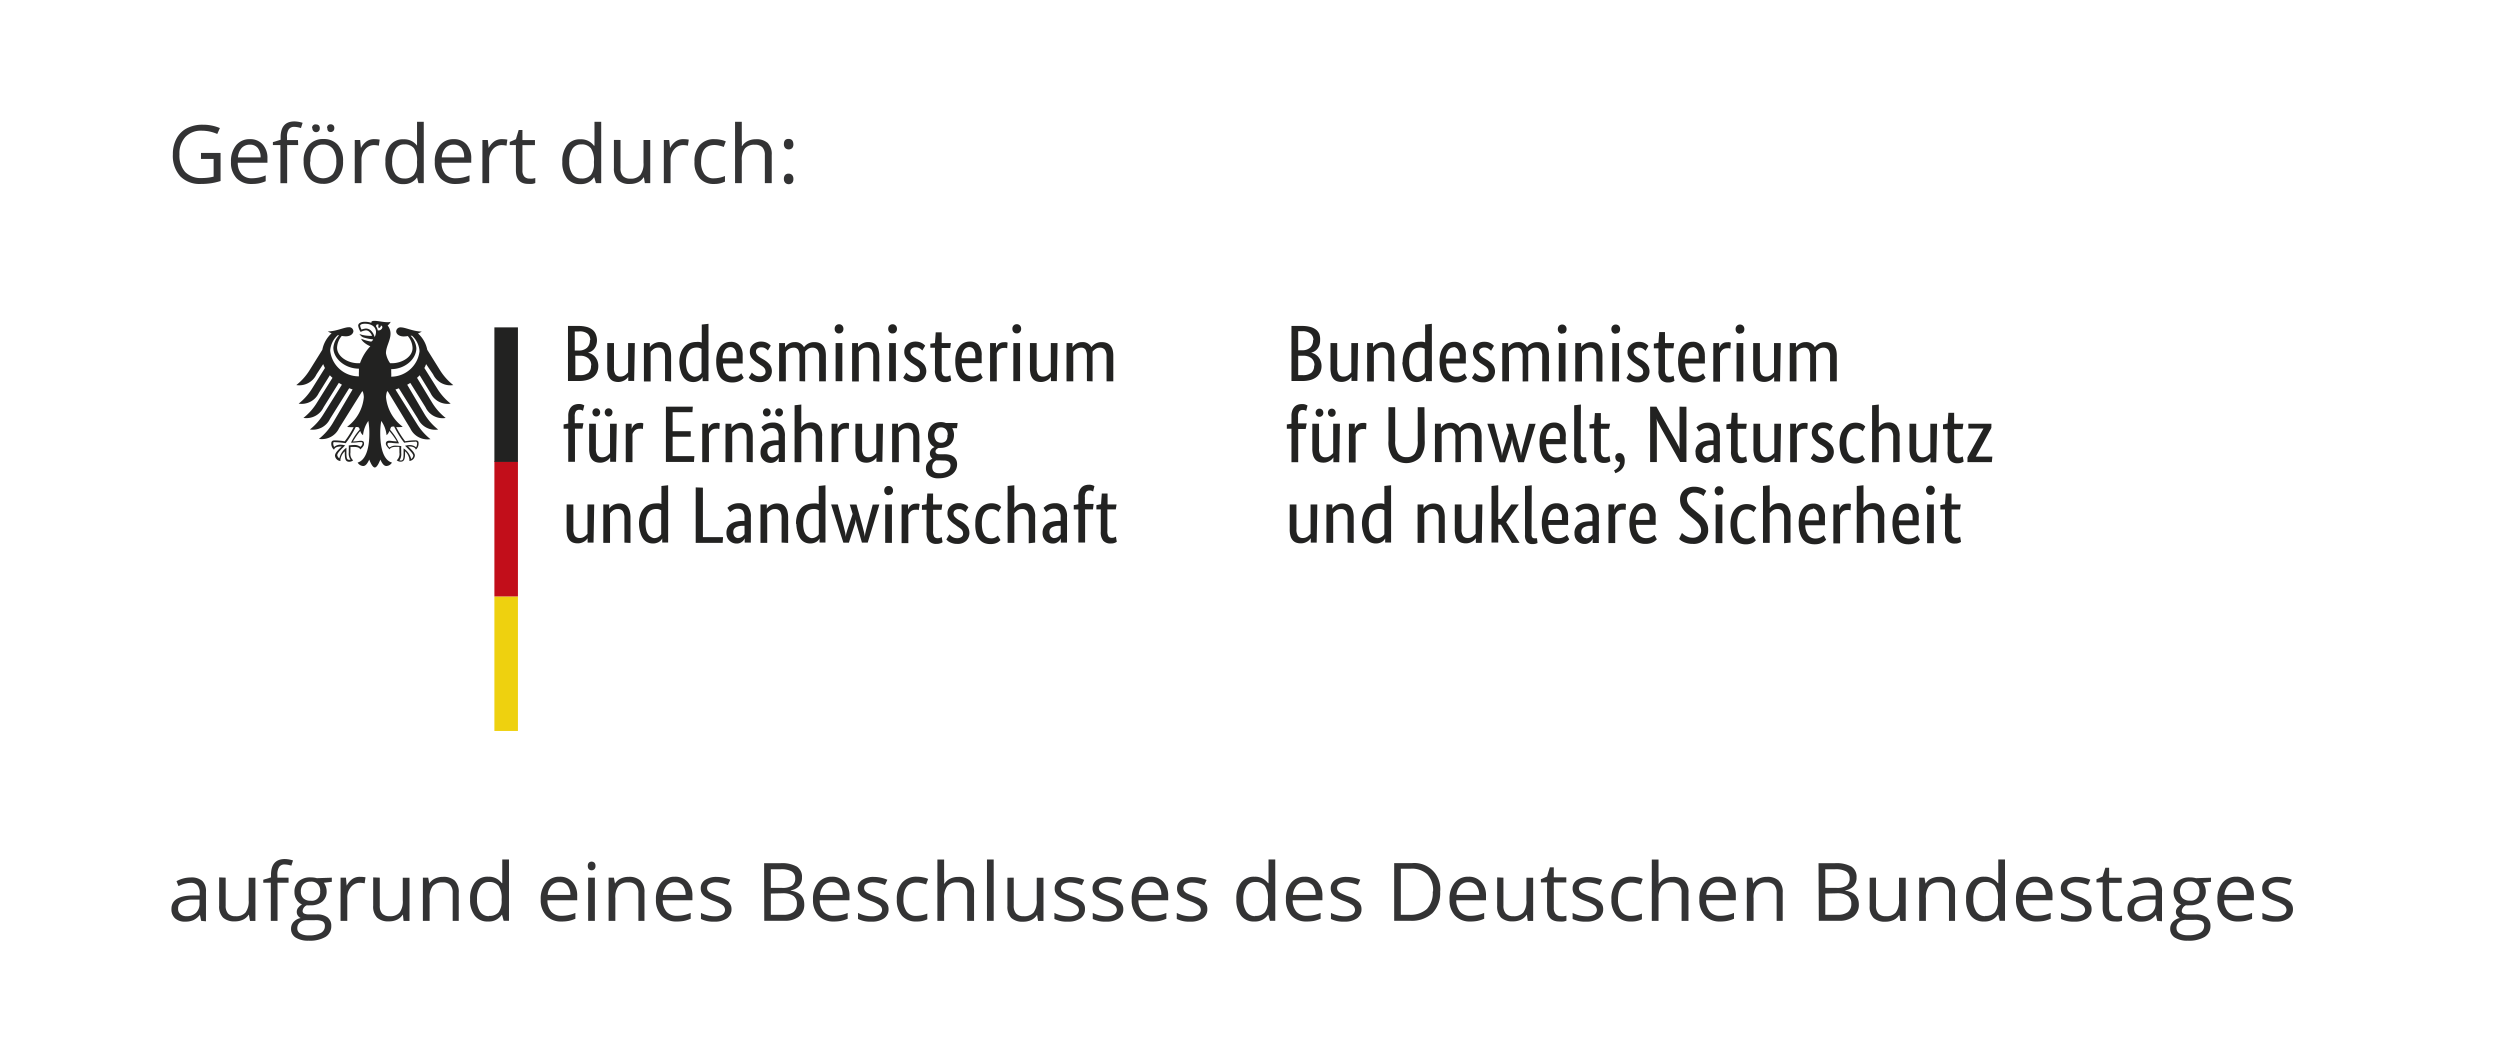 <svg xmlns="http://www.w3.org/2000/svg" viewBox="0 0 371.67 157.42"><defs><style>.cls-1{fill:#222221;}.cls-2{fill:#eed10f;}.cls-3{fill:#c20e1a;}.cls-4{fill:#333334;}</style></defs><title>Zeichenfläche 2</title><g id="Name"><path class="cls-1" d="M88.75,50.55a2.36,2.36,0,0,1-.11.75,1.79,1.79,0,0,1-.29.55,1.54,1.54,0,0,1-.43.38,2.07,2.07,0,0,1-.51.21v0a1.8,1.8,0,0,1,.6.23,1.89,1.89,0,0,1,.49.42,2,2,0,0,1,.33.59,2.15,2.15,0,0,1,.12.74,2.32,2.32,0,0,1-.17.89,1.82,1.82,0,0,1-.52.7,2.5,2.5,0,0,1-.89.46,4.32,4.32,0,0,1-1.27.17H84.44V48.46H86a4.55,4.55,0,0,1,1.24.15,2.35,2.35,0,0,1,.85.42,1.57,1.57,0,0,1,.48.66A2.39,2.39,0,0,1,88.75,50.55Zm-1,0a1.22,1.22,0,0,0-.4-.94A1.85,1.85,0,0,0,86,49.28h-.55v2.83H86a1.77,1.77,0,0,0,1.26-.4A1.46,1.46,0,0,0,87.7,50.59Zm.15,3.78a1.34,1.34,0,0,0-.43-1.05,1.81,1.81,0,0,0-1.24-.39h-.7v2.88h.64a2,2,0,0,0,1.33-.36A1.36,1.36,0,0,0,87.86,54.37Zm6.38,2.3h-.88V56h0a1.18,1.18,0,0,1-.15.21,1.57,1.57,0,0,1-.3.26,2,2,0,0,1-.45.22,1.68,1.68,0,0,1-.58.1,2,2,0,0,1-.68-.11,1.24,1.24,0,0,1-.52-.36,1.69,1.69,0,0,1-.33-.65,3.63,3.63,0,0,1-.11-1V51h1v3.68a1.71,1.71,0,0,0,.23,1,.85.85,0,0,0,.72.3,1.16,1.16,0,0,0,.7-.21,2.45,2.45,0,0,0,.45-.41V51h1Zm4.59,0V53a1.73,1.73,0,0,0-.24-1,.88.88,0,0,0-.74-.32,1.15,1.15,0,0,0-.71.21,2.59,2.59,0,0,0-.45.42v4.4h-1V51h.88v.64h0a1.15,1.15,0,0,1,.15-.21,1.49,1.49,0,0,1,.31-.26,2.18,2.18,0,0,1,.45-.22,1.73,1.73,0,0,1,.59-.1,2,2,0,0,1,.69.11,1.24,1.24,0,0,1,.52.36,1.75,1.75,0,0,1,.33.65,3.47,3.47,0,0,1,.12,1v3.75ZM101,53.89a4,4,0,0,1,.23-1.45,2.68,2.68,0,0,1,.58-.94,2,2,0,0,1,.81-.51,2.88,2.88,0,0,1,.9-.15,2.37,2.37,0,0,1,.48,0,1.61,1.61,0,0,1,.33.1V48.25l1-.11v8.52h-.88v-.61h0a1.37,1.37,0,0,1-.13.2,1.33,1.33,0,0,1-.26.25,1.58,1.58,0,0,1-.42.21,1.73,1.73,0,0,1-.58.09,1.87,1.87,0,0,1-.77-.16,1.65,1.65,0,0,1-.64-.51,2.66,2.66,0,0,1-.43-.9A4.85,4.85,0,0,1,101,53.89ZM103.23,56a1.28,1.28,0,0,0,.4-.06,1.24,1.24,0,0,0,.31-.15,1.31,1.31,0,0,0,.22-.18l.14-.17V51.87a1.45,1.45,0,0,0-.3-.14,1.35,1.35,0,0,0-.43-.06,1.71,1.71,0,0,0-.62.11,1.21,1.21,0,0,0-.51.37,1.94,1.94,0,0,0-.34.68,3.62,3.62,0,0,0-.12,1,4.12,4.12,0,0,0,.1,1,1.85,1.85,0,0,0,.28.64,1.08,1.08,0,0,0,.4.35A1.09,1.09,0,0,0,103.23,56Zm7.18-3.07q0,.37,0,.64t0,.47h-2.92a2.55,2.55,0,0,0,.43,1.49A1.35,1.35,0,0,0,109,56a1.6,1.6,0,0,0,.45-.06,1.71,1.71,0,0,0,.35-.14,1.69,1.69,0,0,0,.25-.17l.15-.13.36.68-.18.17a1.62,1.62,0,0,1-.32.23,2.32,2.32,0,0,1-.5.2,2.62,2.62,0,0,1-.7.08,2.52,2.52,0,0,1-1-.18,1.84,1.84,0,0,1-.74-.55,2.68,2.68,0,0,1-.47-1,5,5,0,0,1-.17-1.39,4.43,4.43,0,0,1,.17-1.31,2.63,2.63,0,0,1,.47-.91,1.88,1.88,0,0,1,.69-.53,2.07,2.07,0,0,1,.84-.17,1.64,1.64,0,0,1,1.29.52A2.26,2.26,0,0,1,110.41,52.88ZM108.6,51.6a1,1,0,0,0-.82.43,2.34,2.34,0,0,0-.36,1.24h2.08a1.31,1.31,0,0,0,0-.17c0-.08,0-.16,0-.24a1.54,1.54,0,0,0-.24-.92A.8.8,0,0,0,108.6,51.6Zm5.56.51a2.46,2.46,0,0,0-.34-.29,1.08,1.08,0,0,0-.65-.18.86.86,0,0,0-.58.18.55.55,0,0,0-.2.43.77.77,0,0,0,.18.53,2.61,2.61,0,0,0,.57.45l.36.21a3.52,3.52,0,0,1,.92.74,1.68,1.68,0,0,1-.14,2.17,1.84,1.84,0,0,1-1.35.46,2.31,2.31,0,0,1-.61-.07,2.62,2.62,0,0,1-.46-.17,1.5,1.5,0,0,1-.33-.21,2.15,2.15,0,0,1-.21-.21l.46-.76.17.17a1.55,1.55,0,0,0,.24.18,1.5,1.5,0,0,0,.32.15,1.32,1.32,0,0,0,.42.06,1,1,0,0,0,.65-.19.59.59,0,0,0,.23-.46,1,1,0,0,0-.05-.35.81.81,0,0,0-.16-.27,1.48,1.48,0,0,0-.26-.23l-.36-.24-.36-.23a3.43,3.43,0,0,1-.84-.73,1.52,1.52,0,0,1-.3-1,1.36,1.36,0,0,1,.48-1.05,1.7,1.7,0,0,1,.53-.31,1.84,1.84,0,0,1,.65-.11,2.19,2.19,0,0,1,.57.07,1.71,1.71,0,0,1,.41.17,1.77,1.77,0,0,1,.29.2l.18.17Zm4.7,4.56V53a1.91,1.91,0,0,0-.2-1,.72.72,0,0,0-.65-.31,1.37,1.37,0,0,0-.42.06,1.49,1.49,0,0,0-.33.15,1.44,1.44,0,0,0-.25.2l-.18.19v4.4h-1V51h.88v.64h0a1.82,1.82,0,0,1,.18-.23,1.62,1.62,0,0,1,.3-.26,1.72,1.72,0,0,1,.42-.21,1.61,1.61,0,0,1,.54-.08,1.44,1.44,0,0,1,1.38.76,1.76,1.76,0,0,1,.23-.26,1.86,1.86,0,0,1,.33-.25,1.9,1.9,0,0,1,.43-.18,1.8,1.8,0,0,1,.52-.07q1.74,0,1.74,2v3.83h-1V53a1.61,1.61,0,0,0-.25-1,.89.89,0,0,0-.74-.31,1.11,1.11,0,0,0-.67.2,2.57,2.57,0,0,0-.42.38q0,.13,0,.28t0,.32v3.83Zm6.37,0h-1V51h1Zm-.48-7.09a.62.62,0,0,1-.48-.19.7.7,0,0,1-.18-.5.68.68,0,0,1,.18-.49.62.62,0,0,1,.48-.19.61.61,0,0,1,.46.19.69.69,0,0,1,.18.49.7.7,0,0,1-.18.5A.61.61,0,0,1,124.75,49.57Zm5.07,7.09V53a1.73,1.73,0,0,0-.24-1,.88.88,0,0,0-.74-.32,1.15,1.15,0,0,0-.71.21,2.61,2.61,0,0,0-.45.42v4.4h-1V51h.88v.64h0a1.14,1.14,0,0,1,.15-.21,1.49,1.49,0,0,1,.31-.26,2.19,2.19,0,0,1,.45-.22,1.74,1.74,0,0,1,.59-.1,2,2,0,0,1,.69.11,1.24,1.24,0,0,1,.52.36,1.76,1.76,0,0,1,.33.65,3.49,3.49,0,0,1,.12,1v3.75Zm3.37,0h-1V51h1Zm-.48-7.09a.62.62,0,0,1-.48-.19.7.7,0,0,1-.18-.5.68.68,0,0,1,.18-.49.62.62,0,0,1,.48-.19.61.61,0,0,1,.46.19.68.68,0,0,1,.18.49.7.7,0,0,1-.18.5A.61.61,0,0,1,132.71,49.57Zm4.41,2.53a2.4,2.4,0,0,0-.34-.29,1.08,1.08,0,0,0-.65-.18.85.85,0,0,0-.58.18.55.55,0,0,0-.2.43.77.77,0,0,0,.18.53,2.61,2.61,0,0,0,.57.45l.36.21a3.5,3.5,0,0,1,.92.74,1.68,1.68,0,0,1-.14,2.17,1.84,1.84,0,0,1-1.35.46,2.31,2.31,0,0,1-.61-.07,2.66,2.66,0,0,1-.46-.17,1.5,1.5,0,0,1-.33-.21l-.21-.21.46-.76.17.17a1.52,1.52,0,0,0,.24.18,1.47,1.47,0,0,0,.32.15,1.31,1.31,0,0,0,.42.06,1,1,0,0,0,.65-.19.58.58,0,0,0,.23-.46,1,1,0,0,0-.05-.35.79.79,0,0,0-.16-.27,1.48,1.48,0,0,0-.26-.23l-.36-.24-.36-.23a3.45,3.45,0,0,1-.84-.73,1.52,1.52,0,0,1-.3-1,1.36,1.36,0,0,1,.48-1.05,1.7,1.7,0,0,1,.53-.31,1.85,1.85,0,0,1,.65-.11,2.18,2.18,0,0,1,.57.07,1.7,1.7,0,0,1,.41.17,1.8,1.8,0,0,1,.29.2l.18.17Zm4.14-.37H140v3.17a1.54,1.54,0,0,0,.16.83.59.59,0,0,0,.52.22,1,1,0,0,0,.37-.06l.23-.11.13.77a1.63,1.63,0,0,1-.29.15,1.51,1.51,0,0,1-.61.1,1.41,1.41,0,0,1-1.11-.41A2,2,0,0,1,139,55v-3.3h-.69V51.1L139,51l.11-1.59H140V51h1.37Zm4.68,1.14q0,.37,0,.64t0,.47H143a2.55,2.55,0,0,0,.43,1.49,1.35,1.35,0,0,0,1.11.48,1.6,1.6,0,0,0,.45-.06,1.69,1.69,0,0,0,.6-.31l.15-.13.36.68-.18.17a1.62,1.62,0,0,1-.32.23,2.32,2.32,0,0,1-.5.2,2.62,2.62,0,0,1-.7.08,2.53,2.53,0,0,1-1-.18,1.84,1.84,0,0,1-.74-.55,2.67,2.67,0,0,1-.47-1,5,5,0,0,1-.17-1.39,4.43,4.43,0,0,1,.17-1.31,2.63,2.63,0,0,1,.47-.91,1.87,1.87,0,0,1,.69-.53,2.08,2.08,0,0,1,.85-.17,1.64,1.64,0,0,1,1.29.52A2.27,2.27,0,0,1,145.94,52.88Zm-1.81-1.29a1,1,0,0,0-.82.43,2.35,2.35,0,0,0-.36,1.24H145a1.31,1.31,0,0,0,0-.17c0-.08,0-.16,0-.24a1.54,1.54,0,0,0-.24-.92A.8.8,0,0,0,144.13,51.6Zm5.6.2-.15-.06a1.18,1.18,0,0,0-.32,0,1,1,0,0,0-.71.24,1.42,1.42,0,0,0-.36.53v4.19h-1V51h.88v.77h0a1.89,1.89,0,0,1,.15-.33,1.17,1.17,0,0,1,.24-.29,1.05,1.05,0,0,1,.34-.2,1.38,1.38,0,0,1,.47-.07,1.22,1.22,0,0,1,.33,0l.2.06Zm1.92,4.87h-1V51h1Zm-.48-7.09a.62.62,0,0,1-.48-.19.7.7,0,0,1-.18-.5.68.68,0,0,1,.18-.49.62.62,0,0,1,.48-.19.61.61,0,0,1,.46.19.68.68,0,0,1,.18.49.7.7,0,0,1-.18.5A.61.61,0,0,1,151.18,49.57Zm5.95,7.09h-.88V56h0a1.14,1.14,0,0,1-.15.21,1.55,1.55,0,0,1-.3.26,2,2,0,0,1-.45.22,1.69,1.69,0,0,1-.58.1,2,2,0,0,1-.68-.11,1.24,1.24,0,0,1-.52-.36,1.69,1.69,0,0,1-.33-.65,3.65,3.65,0,0,1-.11-1V51h1v3.68a1.71,1.71,0,0,0,.23,1,.85.85,0,0,0,.72.3,1.16,1.16,0,0,0,.7-.21,2.42,2.42,0,0,0,.45-.41V51h1Zm4.47,0V53a1.92,1.92,0,0,0-.2-1,.72.72,0,0,0-.65-.31,1.38,1.38,0,0,0-.42.06,1.48,1.48,0,0,0-.33.15,1.4,1.4,0,0,0-.25.2l-.18.19v4.4h-1V51h.88v.64h0a2,2,0,0,1,.18-.23,1.63,1.63,0,0,1,.3-.26,1.73,1.73,0,0,1,.42-.21,1.62,1.62,0,0,1,.54-.08,1.43,1.43,0,0,1,1.38.76,1.77,1.77,0,0,1,.23-.26,1.82,1.82,0,0,1,.33-.25,1.9,1.9,0,0,1,.43-.18,1.8,1.8,0,0,1,.52-.07q1.74,0,1.74,2v3.83h-1V53a1.61,1.61,0,0,0-.25-1,.89.89,0,0,0-.74-.31,1.11,1.11,0,0,0-.67.2,2.58,2.58,0,0,0-.42.38,2.62,2.62,0,0,1,0,.28q0,.15,0,.32v3.83Zm-75,7.07H85.48v4.93h-1V63.74h-.69V63.1l.69-.13V61.82a2.18,2.18,0,0,1,.13-.8,1.57,1.57,0,0,1,.34-.55,1.26,1.26,0,0,1,.5-.31,1.91,1.91,0,0,1,.61-.1,1.44,1.44,0,0,1,.52.08,1.68,1.68,0,0,1,.29.13l-.2.8-.2-.1a.85.85,0,0,0-.32-.05.64.64,0,0,0-.52.21,1.27,1.27,0,0,0-.18.79v1h1.29Zm5,4.93h-.88V68h0a1.15,1.15,0,0,1-.15.21,1.55,1.55,0,0,1-.3.26,2.06,2.06,0,0,1-.45.22,1.69,1.69,0,0,1-.58.1,2,2,0,0,1-.68-.11,1.24,1.24,0,0,1-.52-.36,1.69,1.69,0,0,1-.33-.65,3.66,3.66,0,0,1-.11-1V63h1v3.68a1.71,1.71,0,0,0,.23,1,.85.85,0,0,0,.72.3,1.16,1.16,0,0,0,.7-.21,2.43,2.43,0,0,0,.45-.41V63h1Zm-2.37-7.35a.59.59,0,0,1-.17.44.57.57,0,0,1-.81,0,.67.67,0,0,1,0-.88.57.57,0,0,1,.81,0A.59.59,0,0,1,89.22,61.31Zm1.83,0a.6.6,0,0,1-.17.44.57.57,0,0,1-.81,0,.67.67,0,0,1,0-.88.58.58,0,0,1,.81,0A.6.6,0,0,1,91.06,61.31Zm4.52,2.49-.15-.06a1.17,1.17,0,0,0-.32,0,1,1,0,0,0-.71.24,1.42,1.42,0,0,0-.36.53v4.19h-1V63h.88v.77h0a1.85,1.85,0,0,1,.15-.33,1.17,1.17,0,0,1,.24-.29,1.05,1.05,0,0,1,.34-.2,1.38,1.38,0,0,1,.47-.07,1.22,1.22,0,0,1,.33,0l.2.06Zm7.37-2.52H100v2.83h2.69v.82H100v2.88h3.23l-.06.86H99V60.46h4Zm4,2.52-.15-.06a1.17,1.17,0,0,0-.32,0,1,1,0,0,0-.71.24,1.42,1.42,0,0,0-.36.53v4.19h-1V63h.88v.77h0a1.86,1.86,0,0,1,.15-.33,1.16,1.16,0,0,1,.24-.29,1,1,0,0,1,.34-.2,1.37,1.37,0,0,1,.47-.07,1.22,1.22,0,0,1,.33,0l.2.06ZM111,68.67V65a1.72,1.72,0,0,0-.24-1,.88.88,0,0,0-.74-.32,1.16,1.16,0,0,0-.71.21,2.6,2.6,0,0,0-.45.42v4.4h-1V63h.88v.64h0a1.21,1.21,0,0,1,.16-.21,1.49,1.49,0,0,1,.31-.26,2.19,2.19,0,0,1,.45-.22,1.73,1.73,0,0,1,.59-.1,2,2,0,0,1,.69.11,1.24,1.24,0,0,1,.52.36,1.75,1.75,0,0,1,.33.65,3.49,3.49,0,0,1,.12,1v3.75Zm2.07-1.45a1.66,1.66,0,0,1,.19-.83,1.56,1.56,0,0,1,.51-.54,2.18,2.18,0,0,1,.76-.3,4.6,4.6,0,0,1,.92-.09h.3v-.55a1.48,1.48,0,0,0-.26-1,.94.94,0,0,0-.72-.27,1.29,1.29,0,0,0-.71.18,4.21,4.21,0,0,0-.45.33l-.41-.64.24-.21a2,2,0,0,1,.36-.23,2.48,2.48,0,0,1,.49-.18,2.44,2.44,0,0,1,.62-.07,1.73,1.73,0,0,1,1.33.49,2.26,2.26,0,0,1,.45,1.57v2.61q0,.37,0,.72a4.42,4.42,0,0,0,0,.47h-.92l0-.63h0a1.49,1.49,0,0,1-.14.24,1.19,1.19,0,0,1-.24.25,1.44,1.44,0,0,1-.35.2,1.24,1.24,0,0,1-.48.08,1.52,1.52,0,0,1-.6-.12,1.48,1.48,0,0,1-.81-.84A1.75,1.75,0,0,1,113.07,67.21Zm1.73.77a1,1,0,0,0,.36-.06,1.15,1.15,0,0,0,.27-.14,1,1,0,0,0,.19-.18l.14-.17V66.17h-.31a2.22,2.22,0,0,0-1,.24.74.74,0,0,0-.36.69,1,1,0,0,0,.2.66A.72.72,0,0,0,114.8,68Zm-.23-6.68a.59.59,0,0,1-.17.44.57.57,0,0,1-.81,0,.67.67,0,0,1,0-.88.58.58,0,0,1,.81,0A.59.59,0,0,1,114.57,61.31Zm1.83,0a.6.6,0,0,1-.17.44.57.57,0,0,1-.81,0,.66.66,0,0,1,0-.88.58.58,0,0,1,.81,0A.6.6,0,0,1,116.4,61.31Zm4.87,7.35V65a1.72,1.72,0,0,0-.24-1,.88.88,0,0,0-.74-.32,1.15,1.15,0,0,0-.71.21,2.57,2.57,0,0,0-.45.42v4.4h-1V60.25l1-.11v3.39h0l.15-.19a1.34,1.34,0,0,1,.28-.24,1.91,1.91,0,0,1,.43-.21,1.83,1.83,0,0,1,.6-.09,1.52,1.52,0,0,1,1.19.49,2.39,2.39,0,0,1,.44,1.62v3.75Zm4.91-4.87-.16-.06a1.17,1.17,0,0,0-.32,0,1,1,0,0,0-.71.24,1.43,1.43,0,0,0-.36.53v4.19h-1V63h.88v.77h0a1.83,1.83,0,0,1,.15-.33,1.15,1.15,0,0,1,.24-.29,1,1,0,0,1,.34-.2,1.37,1.37,0,0,1,.47-.07,1.23,1.23,0,0,1,.33,0l.2.06Zm5,4.87h-.88V68h0a1.16,1.16,0,0,1-.16.21,1.54,1.54,0,0,1-.3.26,2.06,2.06,0,0,1-.45.22,1.69,1.69,0,0,1-.58.1,2,2,0,0,1-.68-.11,1.24,1.24,0,0,1-.52-.36,1.69,1.69,0,0,1-.33-.65,3.65,3.65,0,0,1-.11-1V63h1v3.68a1.7,1.7,0,0,0,.23,1,.85.85,0,0,0,.72.3,1.16,1.16,0,0,0,.7-.21,2.45,2.45,0,0,0,.45-.41V63h1Zm4.59,0V65a1.73,1.73,0,0,0-.24-1,.88.88,0,0,0-.74-.32,1.16,1.16,0,0,0-.71.21,2.6,2.6,0,0,0-.45.42v4.4h-1V63h.88v.64h0a1.15,1.15,0,0,1,.15-.21,1.51,1.51,0,0,1,.31-.26,2.22,2.22,0,0,1,.45-.22,1.74,1.74,0,0,1,.6-.1,2,2,0,0,1,.69.11,1.24,1.24,0,0,1,.52.36,1.75,1.75,0,0,1,.33.65,3.49,3.49,0,0,1,.12,1v3.75Zm6.5-5h-.71a1.94,1.94,0,0,1,.27,1,2.14,2.14,0,0,1-.15.81,1.72,1.72,0,0,1-.42.61,1.81,1.81,0,0,1-.63.38,2.28,2.28,0,0,1-.78.13h-.31a1.16,1.16,0,0,0-.3.19.43.43,0,0,0-.16.35.36.36,0,0,0,.14.29.7.7,0,0,0,.45.11h.73a3.2,3.2,0,0,1,.75.08,1.71,1.71,0,0,1,.6.27,1.27,1.27,0,0,1,.4.47,1.52,1.52,0,0,1,.14.69,1.82,1.82,0,0,1-.2.84,1.94,1.94,0,0,1-.55.65,2.71,2.71,0,0,1-.87.43,3.94,3.94,0,0,1-1.14.15,2.11,2.11,0,0,1-1.39-.4,1.41,1.41,0,0,1-.48-1.15,1.25,1.25,0,0,1,.11-.55,1.72,1.72,0,0,1,.27-.4,1.51,1.51,0,0,1,.32-.27l.26-.16v0a.93.93,0,0,1-.37-.8.82.82,0,0,1,.09-.39,1.07,1.07,0,0,1,.2-.27,1.22,1.22,0,0,1,.23-.17l.17-.09v0a1.61,1.61,0,0,1-.71-.64,2.09,2.09,0,0,1-.27-1.11,2.13,2.13,0,0,1,.15-.84,1.66,1.66,0,0,1,1-1,2.35,2.35,0,0,1,.76-.12,2,2,0,0,1,.76.14h1.74Zm-2.65,4.78a2.39,2.39,0,0,1-.44,0l-.21.14a1,1,0,0,0-.18.2,1.09,1.09,0,0,0-.14.28,1.2,1.2,0,0,0-.05.37q0,.92,1,.92a2,2,0,0,0,1.29-.34,1,1,0,0,0,.42-.78.65.65,0,0,0-.26-.59,1.26,1.26,0,0,0-.7-.17Zm1.27-3.76a1.14,1.14,0,0,0-.29-.88,1,1,0,0,0-.68-.26,1,1,0,0,0-.71.26,1.45,1.45,0,0,0,0,1.76,1.06,1.06,0,0,0,1.4,0A1.14,1.14,0,0,0,140.85,64.73ZM88.24,80.67h-.88V80h0a1.16,1.16,0,0,1-.15.21,1.53,1.53,0,0,1-.3.26,2,2,0,0,1-.45.22,1.7,1.7,0,0,1-.58.09,2,2,0,0,1-.68-.11,1.26,1.26,0,0,1-.52-.36,1.69,1.69,0,0,1-.33-.65,3.64,3.64,0,0,1-.11-1V75h1v3.68a1.71,1.71,0,0,0,.23,1,.85.85,0,0,0,.72.3,1.16,1.16,0,0,0,.7-.21,2.47,2.47,0,0,0,.45-.41V75h1Zm4.59,0V77a1.73,1.73,0,0,0-.24-1,.88.88,0,0,0-.74-.32,1.15,1.15,0,0,0-.71.21,2.58,2.58,0,0,0-.45.42v4.4h-1V75h.88v.64h0a1.15,1.15,0,0,1,.15-.21,1.5,1.5,0,0,1,.31-.26,2.2,2.2,0,0,1,.45-.22,1.73,1.73,0,0,1,.59-.1,2,2,0,0,1,.69.11,1.24,1.24,0,0,1,.52.36,1.75,1.75,0,0,1,.33.65,3.47,3.47,0,0,1,.12,1v3.75ZM95,77.89a4,4,0,0,1,.23-1.45,2.68,2.68,0,0,1,.58-.94,2,2,0,0,1,.81-.51,2.88,2.88,0,0,1,.9-.15,2.37,2.37,0,0,1,.48,0,1.61,1.61,0,0,1,.33.1V72.25l1-.11v8.52h-.88v-.61h0a1.46,1.46,0,0,1-.13.2,1.32,1.32,0,0,1-.26.25,1.55,1.55,0,0,1-.42.21,1.73,1.73,0,0,1-.58.09,1.89,1.89,0,0,1-.77-.16,1.67,1.67,0,0,1-.64-.51,2.68,2.68,0,0,1-.43-.9A4.86,4.86,0,0,1,95,77.89ZM97.23,80a1.27,1.27,0,0,0,.4-.06,1.3,1.3,0,0,0,.31-.15,1.32,1.32,0,0,0,.22-.19l.14-.17V75.87a1.45,1.45,0,0,0-.3-.14,1.35,1.35,0,0,0-.43-.06,1.71,1.71,0,0,0-.62.11,1.22,1.22,0,0,0-.51.37,2,2,0,0,0-.34.68,3.6,3.6,0,0,0-.12,1,4.12,4.12,0,0,0,.1,1,1.85,1.85,0,0,0,.28.64,1.08,1.08,0,0,0,.4.35A1.1,1.1,0,0,0,97.23,80Zm7.27-7.5v7.35h3l-.07.86h-4V72.46ZM108,79.21a1.66,1.66,0,0,1,.19-.83,1.55,1.55,0,0,1,.51-.54,2.17,2.17,0,0,1,.76-.3,4.6,4.6,0,0,1,.92-.09h.3v-.55a1.48,1.48,0,0,0-.26-1,.94.94,0,0,0-.72-.27,1.29,1.29,0,0,0-.71.18,4.31,4.31,0,0,0-.45.33l-.4-.64.24-.21a2,2,0,0,1,.36-.23,2.52,2.52,0,0,1,.49-.18,2.44,2.44,0,0,1,.62-.07,1.73,1.73,0,0,1,1.33.49,2.26,2.26,0,0,1,.45,1.57v2.61q0,.37,0,.72a4.23,4.23,0,0,0,0,.47h-.92l0-.63h0a1.47,1.47,0,0,1-.14.24,1.17,1.17,0,0,1-.24.25,1.43,1.43,0,0,1-.34.2,1.24,1.24,0,0,1-.48.08,1.51,1.51,0,0,1-.6-.12,1.48,1.48,0,0,1-.81-.84A1.73,1.73,0,0,1,108,79.21Zm1.73.77a1,1,0,0,0,.36-.06,1.12,1.12,0,0,0,.27-.14,1,1,0,0,0,.19-.18l.14-.17V78.17h-.31a2.22,2.22,0,0,0-1,.24.74.74,0,0,0-.36.69,1,1,0,0,0,.2.66A.72.72,0,0,0,109.78,80Zm6.47.68V77a1.72,1.72,0,0,0-.24-1,.88.88,0,0,0-.74-.32,1.16,1.16,0,0,0-.71.21,2.6,2.6,0,0,0-.45.42v4.4h-1V75H114v.64h0a1.16,1.16,0,0,1,.16-.21,1.51,1.51,0,0,1,.31-.26,2.2,2.2,0,0,1,.45-.22,1.73,1.73,0,0,1,.59-.1,2,2,0,0,1,.69.11,1.24,1.24,0,0,1,.52.36,1.75,1.75,0,0,1,.33.65,3.49,3.49,0,0,1,.12,1v3.75Zm2.14-2.77a4,4,0,0,1,.23-1.45,2.67,2.67,0,0,1,.58-.94A2,2,0,0,1,120,75a2.89,2.89,0,0,1,.91-.15,2.37,2.37,0,0,1,.48,0,1.6,1.6,0,0,1,.33.1V72.25l1-.11v8.52h-.88v-.61h0a1.42,1.42,0,0,1-.13.2,1.31,1.31,0,0,1-.26.25,1.56,1.56,0,0,1-.42.21,1.73,1.73,0,0,1-.58.09,1.89,1.89,0,0,1-.77-.16,1.67,1.67,0,0,1-.64-.51,2.67,2.67,0,0,1-.43-.9A4.83,4.83,0,0,1,118.39,77.89ZM120.65,80a1.27,1.27,0,0,0,.41-.06,1.25,1.25,0,0,0,.53-.33l.14-.17V75.87a1.44,1.44,0,0,0-.3-.14,1.35,1.35,0,0,0-.43-.06,1.71,1.71,0,0,0-.62.11,1.22,1.22,0,0,0-.51.37,1.94,1.94,0,0,0-.34.68,3.58,3.58,0,0,0-.12,1,4.12,4.12,0,0,0,.1,1,1.85,1.85,0,0,0,.28.64,1.08,1.08,0,0,0,.4.35A1.1,1.1,0,0,0,120.65,80Zm10.09-5L129,80.67h-.86l-.58-2q-.13-.43-.22-.8a4.26,4.26,0,0,1-.11-.7h0a3.65,3.65,0,0,1-.13.71q-.11.38-.25.8l-.65,2h-.82L123.56,75h1l.86,3.24c.08.3.15.58.21.84a3.92,3.92,0,0,1,.1.73h0a4,4,0,0,1,.15-.72q.11-.37.26-.81l.62-1.87-.43-1.4h1l.87,3.15.24.92a3.69,3.69,0,0,1,.12.74h0a5.53,5.53,0,0,1,.12-.74q.1-.43.23-.91l.84-3.15Zm1.86,5.71h-1V75h1Zm-.48-7.09a.62.62,0,0,1-.48-.19.7.7,0,0,1-.18-.5.68.68,0,0,1,.18-.49.62.62,0,0,1,.48-.19.61.61,0,0,1,.46.19.69.69,0,0,1,.18.49.7.7,0,0,1-.18.5A.61.61,0,0,1,132.12,73.57Zm4.46,2.23-.15-.06a1.18,1.18,0,0,0-.32,0,1,1,0,0,0-.71.24,1.42,1.42,0,0,0-.36.53v4.19h-1V75H135v.77h0a1.89,1.89,0,0,1,.15-.33,1.17,1.17,0,0,1,.24-.29,1.06,1.06,0,0,1,.34-.2,1.38,1.38,0,0,1,.47-.07,1.22,1.22,0,0,1,.33,0l.2.06Zm3.39-.06h-1.25v3.17a1.54,1.54,0,0,0,.16.83.59.59,0,0,0,.52.22,1,1,0,0,0,.37-.06l.23-.11.13.77a1.57,1.57,0,0,1-.29.15,1.52,1.52,0,0,1-.61.1,1.41,1.41,0,0,1-1.11-.41,2,2,0,0,1-.37-1.36v-3.3h-.69V75.1l.69-.14.11-1.59h.86V75h1.37Zm3.56.37a2.4,2.4,0,0,0-.34-.29,1.08,1.08,0,0,0-.65-.18.85.85,0,0,0-.58.18.55.55,0,0,0-.2.43.77.77,0,0,0,.18.53,2.6,2.6,0,0,0,.57.45l.36.21a3.5,3.5,0,0,1,.92.74,1.68,1.68,0,0,1-.14,2.17,1.84,1.84,0,0,1-1.35.46,2.31,2.31,0,0,1-.61-.07,2.71,2.71,0,0,1-.46-.17,1.56,1.56,0,0,1-.33-.21l-.21-.21.46-.76.17.17a1.52,1.52,0,0,0,.24.19,1.55,1.55,0,0,0,.32.15,1.3,1.3,0,0,0,.42.06,1,1,0,0,0,.65-.19.58.58,0,0,0,.23-.46,1,1,0,0,0-.05-.35.8.8,0,0,0-.16-.27,1.48,1.48,0,0,0-.26-.23l-.36-.24L142,78a3.45,3.45,0,0,1-.84-.73,1.52,1.52,0,0,1-.3-1,1.38,1.38,0,0,1,.13-.59,1.41,1.41,0,0,1,.35-.46,1.7,1.7,0,0,1,.53-.31,1.85,1.85,0,0,1,.65-.11,2.18,2.18,0,0,1,.57.07,1.7,1.7,0,0,1,.41.17,1.8,1.8,0,0,1,.29.2l.18.17Zm4.88,0L148.3,76a1.22,1.22,0,0,0-.2-.14,1.38,1.38,0,0,0-.29-.12,1.23,1.23,0,0,0-.38-.05,1.47,1.47,0,0,0-.58.11,1.16,1.16,0,0,0-.46.36,1.86,1.86,0,0,0-.31.65,3.6,3.6,0,0,0-.11,1,4.69,4.69,0,0,0,.1,1.06,2,2,0,0,0,.28.68,1,1,0,0,0,.43.37,1.39,1.39,0,0,0,.57.11,1.21,1.21,0,0,0,.67-.16,2.31,2.31,0,0,0,.33-.25l.39.67-.17.17a1.49,1.49,0,0,1-.29.2,1.91,1.91,0,0,1-.43.16,2.38,2.38,0,0,1-.59.07,2.55,2.55,0,0,1-.89-.15,1.76,1.76,0,0,1-.73-.51,2.56,2.56,0,0,1-.49-.93A4.81,4.81,0,0,1,145,77.8a4,4,0,0,1,.21-1.39,2.59,2.59,0,0,1,.56-.92,2.13,2.13,0,0,1,.77-.51,2.38,2.38,0,0,1,.85-.16,2.41,2.41,0,0,1,.57.06,1.88,1.88,0,0,1,.42.15,1.38,1.38,0,0,1,.29.19l.18.17Zm4.53,4.61V77a1.72,1.72,0,0,0-.24-1,.88.88,0,0,0-.74-.32,1.15,1.15,0,0,0-.71.21,2.57,2.57,0,0,0-.45.42v4.4h-1V72.25l1-.11v3.39h0l.15-.19a1.34,1.34,0,0,1,.28-.24,1.9,1.9,0,0,1,.43-.21,1.83,1.83,0,0,1,.6-.09,1.52,1.52,0,0,1,1.19.49,2.39,2.39,0,0,1,.44,1.62v3.75ZM155,79.21a1.66,1.66,0,0,1,.19-.83,1.56,1.56,0,0,1,.51-.54,2.19,2.19,0,0,1,.76-.3,4.61,4.61,0,0,1,.92-.09h.3v-.55a1.48,1.48,0,0,0-.26-1,.94.94,0,0,0-.72-.27,1.29,1.29,0,0,0-.71.18,4.31,4.31,0,0,0-.45.33l-.4-.64.24-.21a2.08,2.08,0,0,1,.36-.23,2.49,2.49,0,0,1,.49-.18,2.44,2.44,0,0,1,.62-.07,1.73,1.73,0,0,1,1.33.49,2.26,2.26,0,0,1,.45,1.57v2.61q0,.37,0,.72c0,.23,0,.39,0,.47h-.92l0-.63h0a1.47,1.47,0,0,1-.14.24,1.17,1.17,0,0,1-.24.25,1.43,1.43,0,0,1-.34.2,1.25,1.25,0,0,1-.48.08,1.51,1.51,0,0,1-.6-.12,1.47,1.47,0,0,1-.81-.84A1.75,1.75,0,0,1,155,79.21Zm1.73.77a1,1,0,0,0,.36-.06,1.1,1.1,0,0,0,.27-.14,1,1,0,0,0,.19-.18l.14-.17V78.17h-.31a2.22,2.22,0,0,0-1,.24.74.74,0,0,0-.36.69,1,1,0,0,0,.2.66A.72.72,0,0,0,156.74,80Zm5.76-4.25h-1.17v4.93h-1V75.74h-.69V75.1l.69-.13V73.82a2.19,2.19,0,0,1,.13-.8,1.57,1.57,0,0,1,.34-.55,1.27,1.27,0,0,1,.5-.31,1.91,1.91,0,0,1,.61-.1,1.44,1.44,0,0,1,.52.08,1.67,1.67,0,0,1,.29.13l-.2.8-.2-.1a.85.85,0,0,0-.32-.05.64.64,0,0,0-.52.21,1.27,1.27,0,0,0-.18.79v1h1.29Zm3.39,0h-1.25v3.17a1.54,1.54,0,0,0,.15.83.59.59,0,0,0,.52.22,1,1,0,0,0,.37-.06l.23-.11.13.77a1.63,1.63,0,0,1-.29.15,1.51,1.51,0,0,1-.61.1,1.41,1.41,0,0,1-1.11-.41,2,2,0,0,1-.37-1.36v-3.3H163V75.1l.69-.14.11-1.59h.86V75H166Z"/></g><g id="Adler_und_Saeulenelement" data-name="Adler und Saeulenelement"><polygon class="cls-2" points="75.5 88.67 77 88.67 77 108.67 73.5 108.67 73.5 88.67 75.5 88.67"/><polygon class="cls-3" points="75.5 68.57 77 68.57 77 88.67 73.5 88.67 73.5 68.57 75.5 68.57"/><path class="cls-1" d="M64.39,55.66a2.83,2.83,0,0,0,3,1.59,8.65,8.65,0,0,1-2-2.25l-1.87-3a4.43,4.43,0,0,0-1.38-2.43,2.43,2.43,0,0,0,.56-.28c-1.22,0-2.43-.62-3.1-.62a.63.63,0,0,0-.7.59c0,.38.42.76,1.13.76a3.87,3.87,0,0,0,.6-.06,2.85,2.85,0,0,1,.7,1.73C61.39,53,59.83,54,58.25,54H58a3.54,3.54,0,0,1-.62-1.49c0-1,.68-1.89.68-2.92a1.93,1.93,0,0,0-.43-1.2,1.82,1.82,0,0,0,.46-.55,1.13,1.13,0,0,1-.44.06c-.76,0-1.38-.2-2-.2-.34,0-.44.11-.44.21a.23.23,0,0,0,0,.09,2,2,0,0,0-.39-.11,3.07,3.07,0,0,0-.57-.05c-.73,0-1,.31-1,.57a2.23,2.23,0,0,0,.37.94,2.24,2.24,0,0,1,.78-.24c.39,0,.73.37.92.81a3.55,3.55,0,0,1-.58,0,4.39,4.39,0,0,1-1.3-.26s0,0,0,0,.2.36.6.51a7.8,7.8,0,0,0,1.44.29.63.63,0,0,1-.28.32h-.09a6.55,6.55,0,0,1-1.4-.42s0,0,0,0c0,.27.71.88,1.35,1.11A7.13,7.13,0,0,0,53.52,54h-.26c-1.58,0-3.15-1-3.15-2.33a2.85,2.85,0,0,1,.7-1.73,3.86,3.86,0,0,0,.6.06c.72,0,1.1-.38,1.13-.76a.63.63,0,0,0-.7-.59c-.67,0-1.87.62-3.1.62a2.43,2.43,0,0,0,.56.28A4.43,4.43,0,0,0,47.92,52l-1.87,3a8.65,8.65,0,0,1-2,2.25,2.83,2.83,0,0,0,3-1.59l1-1.53a4.22,4.22,0,0,0,.26.58l-1.91,3.05a8.61,8.61,0,0,1-2,2.25,2.83,2.83,0,0,0,3-1.59l1.64-2.63c.12.13.25.26.39.38l-2.32,3.71a8.57,8.57,0,0,1-2,2.25,2.83,2.83,0,0,0,3-1.59l2.26-3.62.46.27-2.76,4.41a8.58,8.58,0,0,1-2,2.25,2.83,2.83,0,0,0,3-1.59l2.84-4.54.51.18L49.41,63a8.68,8.68,0,0,1-2,2.25,2.83,2.83,0,0,0,3-1.59l3.42-5.47.1,0a2.83,2.83,0,0,1,.16.85,6.16,6.16,0,0,1-2.48,4.41,1.07,1.07,0,0,0,.38.05,3.46,3.46,0,0,0,.59,0,14,14,0,0,1-1.33,2.11,9.88,9.88,0,0,0-1.51-.14c-.44,0-.49.26-.49.49a1.16,1.16,0,0,0,.41.9c.08-.21.25-.48,1.06-.48h.08c-.24.27-1,.87-1,1.36a.89.89,0,0,0,.82.8,1,1,0,0,1,0-.27,2.09,2.09,0,0,1,.64-1.18,1.41,1.41,0,0,0,0,.2c0,.93.08,1.36.68,1.36a.94.94,0,0,0,.56-.21,1.27,1.27,0,0,1-.4-1.15c0-.14,0-.27,0-.45a2.41,2.41,0,0,0,0-.39,2.7,2.7,0,0,1,.46,0s.84-.07,1,.37c.23-.21.56-.5.56-.83s-.1-.46-.53-.46c-.16,0-.68.1-1.11.1a10.81,10.81,0,0,1,1.08-1.56,1.24,1.24,0,0,0,.41.63,4.43,4.43,0,0,1,.79-2.12,10.38,10.38,0,0,1,.15,1.84c0,2.31-.56,4-1.74,4.35a1,1,0,0,0,.82.51c.43,0,.67-.49.91-.95.13.34.47,1.17.82,1.17s.69-.83.82-1.17c.24.46.48.95.91.95a1,1,0,0,0,.82-.51c-1.18-.33-1.74-2-1.74-4.35a10.39,10.39,0,0,1,.15-1.84,4.42,4.42,0,0,1,.79,2.12,1.24,1.24,0,0,0,.41-.63A10.9,10.9,0,0,1,59,65.62c-.43,0-.95-.1-1.11-.1-.43,0-.53.24-.53.46s.33.62.56.83c.2-.44,1-.37,1-.37a2.7,2.7,0,0,1,.46,0,2.48,2.48,0,0,0,0,.39c0,.18,0,.32,0,.45a1.27,1.27,0,0,1-.4,1.15.94.94,0,0,0,.56.21c.59,0,.68-.43.68-1.36a1.59,1.59,0,0,0,0-.2,2.09,2.09,0,0,1,.64,1.18,1,1,0,0,1,0,.27.89.89,0,0,0,.82-.8c0-.49-.75-1.09-1-1.36h.08c.82,0,1,.27,1.06.48a1.16,1.16,0,0,0,.41-.9c0-.23,0-.49-.49-.49a9.89,9.89,0,0,0-1.51.14,14,14,0,0,1-1.33-2.11,3.46,3.46,0,0,0,.59,0,1.08,1.08,0,0,0,.38-.05,6.16,6.16,0,0,1-2.48-4.41,2.84,2.84,0,0,1,.16-.85l.1,0L61,63.7a2.83,2.83,0,0,0,3,1.59,8.65,8.65,0,0,1-2-2.25l-3.21-5.13.51-.18,2.84,4.54a2.83,2.83,0,0,0,3,1.59,8.58,8.58,0,0,1-2-2.25L60.54,57.2l.46-.27,2.26,3.62a2.82,2.82,0,0,0,3,1.59,8.6,8.6,0,0,1-2-2.25L62,56.17c.14-.12.27-.25.39-.38L64,58.42a2.83,2.83,0,0,0,3,1.59,8.6,8.6,0,0,1-2-2.25l-1.91-3.05a4.22,4.22,0,0,0,.26-.58ZM49.09,52.14a3.34,3.34,0,0,1,1.12-2.3l.21,0a3,3,0,0,0-.86,1.85c0,1.67,1.78,3.12,3.8,3.12,0,.14,0,.29,0,.45a6.12,6.12,0,0,0,0,.69A4.26,4.26,0,0,1,49.09,52.14Zm3.09,13.67v0h0a7.1,7.1,0,0,0,1.16-.08l.27,0c.17,0,.29,0,.29.22a.83.83,0,0,1-.32.48,1.43,1.43,0,0,0-1-.27,5.35,5.35,0,0,0-.68.06h-.05v.08a3.49,3.49,0,0,1,0,.52v.45a1.63,1.63,0,0,0,.27,1.09l-.18,0c-.34,0-.44-.15-.44-1.12,0-.2,0-.38,0-.5v-.18l0,0a2.66,2.66,0,0,0-1.05,1.58.7.7,0,0,1-.31-.48c0-.28.42-.7.91-1.18l.28-.28,0,0-.09,0a2,2,0,0,0-.46-.08,1.41,1.41,0,0,0-1.1.33,1.15,1.15,0,0,1-.14-.51.29.29,0,0,1,.06-.2.26.26,0,0,1,.19,0h0a11.17,11.17,0,0,1,1.6.15h0a14.14,14.14,0,0,0,1.49-2.4.61.61,0,0,1,.25,0c.23,0,.29.15.35.38A7.78,7.78,0,0,0,52.18,65.82Zm6.17-2.39a.62.62,0,0,1,.25,0,14.18,14.18,0,0,0,1.49,2.4h0a11.16,11.16,0,0,1,1.6-.15h0a.26.26,0,0,1,.19,0A.29.29,0,0,1,62,66a1.14,1.14,0,0,1-.14.51,1.41,1.41,0,0,0-1.1-.33,2,2,0,0,0-.46.08h-.09l.32.32c.49.49.91.9.91,1.18a.71.71,0,0,1-.31.48A2.67,2.67,0,0,0,60,66.66l0,0v.18c0,.12,0,.31,0,.5,0,1-.1,1.12-.44,1.12l-.18,0a1.63,1.63,0,0,0,.27-1.09v-.45a3.58,3.58,0,0,1,0-.52v-.08h-.05a5.35,5.35,0,0,0-.68-.06,1.43,1.43,0,0,0-1,.27.83.83,0,0,1-.32-.48c0-.2.13-.22.29-.22l.27,0a7.09,7.09,0,0,0,1.16.08h0v0a7.79,7.79,0,0,0-1.32-2C58.06,63.58,58.13,63.42,58.35,63.42ZM55.7,50.12a2.09,2.09,0,0,0-.42-.83,1.15,1.15,0,0,0-.86-.45,2.11,2.11,0,0,0-.67.16,1.81,1.81,0,0,1-.21-.58c0-.15.25-.29.71-.29,1,0,1.65.47,1.65,1.25A1.85,1.85,0,0,1,55.7,50.12Zm.46-1a1.36,1.36,0,0,0-.25-.59c0-.2.09-.4.41-.24-.18.18,0,.5,0,.5s.36-.17.29-.4C57.11,48.5,56.73,49.22,56.17,49.11Zm2,6.9a5.71,5.71,0,0,0,0-.69c0-.13,0-.28,0-.45,2,0,3.74-1.46,3.74-3.12a3,3,0,0,0-.86-1.85l.21,0a3.34,3.34,0,0,1,1.12,2.3A4.26,4.26,0,0,1,58.17,56Z"/><polygon class="cls-1" points="77 48.67 77 68.67 75.5 68.67 73.5 68.67 73.5 48.67 77 48.67"/><path class="cls-1" d="M196.26,50.55a2.38,2.38,0,0,1-.11.75,1.79,1.79,0,0,1-.29.55,1.56,1.56,0,0,1-.43.38,2.06,2.06,0,0,1-.51.21v0a1.8,1.8,0,0,1,.6.23,1.9,1.9,0,0,1,.49.42,2,2,0,0,1,.33.59,2.12,2.12,0,0,1,.13.74,2.31,2.31,0,0,1-.17.89,1.83,1.83,0,0,1-.52.7,2.51,2.51,0,0,1-.89.46,4.3,4.3,0,0,1-1.27.17H192V48.46h1.58a4.57,4.57,0,0,1,1.24.15,2.35,2.35,0,0,1,.85.42,1.57,1.57,0,0,1,.48.66A2.38,2.38,0,0,1,196.26,50.55Zm-1,0a1.22,1.22,0,0,0-.4-.94,1.85,1.85,0,0,0-1.27-.37H193v2.83h.54a1.77,1.77,0,0,0,1.26-.4A1.47,1.47,0,0,0,195.21,50.59Zm.16,3.78a1.34,1.34,0,0,0-.43-1.05,1.81,1.81,0,0,0-1.24-.39H193v2.88h.64a2,2,0,0,0,1.33-.36A1.36,1.36,0,0,0,195.37,54.37Zm6.38,2.3h-.88V56h0a1.13,1.13,0,0,1-.15.21,1.55,1.55,0,0,1-.3.26,2,2,0,0,1-.45.22,1.7,1.7,0,0,1-.58.09,2,2,0,0,1-.68-.11,1.26,1.26,0,0,1-.52-.36,1.68,1.68,0,0,1-.33-.65,3.63,3.63,0,0,1-.11-1V51h1v3.68a1.71,1.71,0,0,0,.23,1,.85.85,0,0,0,.72.3,1.15,1.15,0,0,0,.7-.21,2.44,2.44,0,0,0,.45-.41V51h1Zm4.59,0V53a1.72,1.72,0,0,0-.24-1,.88.88,0,0,0-.74-.32,1.15,1.15,0,0,0-.71.21,2.59,2.59,0,0,0-.45.42v4.4h-1V51h.88v.64h0a1.11,1.11,0,0,1,.15-.21,1.52,1.52,0,0,1,.31-.26,2.21,2.21,0,0,1,.45-.22,1.73,1.73,0,0,1,.59-.09,2,2,0,0,1,.69.11,1.22,1.22,0,0,1,.52.36,1.76,1.76,0,0,1,.33.65,3.49,3.49,0,0,1,.12,1v3.75Zm2.14-2.77a4,4,0,0,1,.23-1.45,2.68,2.68,0,0,1,.58-.94,2,2,0,0,1,.81-.51,2.91,2.91,0,0,1,.91-.15,2.33,2.33,0,0,1,.48,0,1.7,1.7,0,0,1,.33.1V48.25l1-.11v8.52h-.88v-.61h0a1.29,1.29,0,0,1-.13.2,1.27,1.27,0,0,1-.26.25,1.57,1.57,0,0,1-.42.21,1.74,1.74,0,0,1-.58.09,1.87,1.87,0,0,1-.77-.16,1.66,1.66,0,0,1-.64-.51,2.68,2.68,0,0,1-.43-.9A4.83,4.83,0,0,1,208.48,53.89ZM210.74,56a1.27,1.27,0,0,0,.41-.06,1.23,1.23,0,0,0,.31-.15,1.33,1.33,0,0,0,.22-.18l.14-.17V51.87a1.47,1.47,0,0,0-.3-.14,1.36,1.36,0,0,0-.43-.06,1.72,1.72,0,0,0-.62.11,1.22,1.22,0,0,0-.51.37,2,2,0,0,0-.34.68,3.62,3.62,0,0,0-.12,1,4.17,4.17,0,0,0,.1,1,1.86,1.86,0,0,0,.28.64,1.07,1.07,0,0,0,.41.35A1.08,1.08,0,0,0,210.74,56Zm7.18-3.07q0,.37,0,.64c0,.18,0,.34,0,.47h-2.92a2.53,2.53,0,0,0,.43,1.49,1.35,1.35,0,0,0,1.11.48,1.58,1.58,0,0,0,.45-.06,1.66,1.66,0,0,0,.35-.14,1.59,1.59,0,0,0,.25-.17l.15-.13.36.68-.18.17a1.65,1.65,0,0,1-.32.23,2.31,2.31,0,0,1-.5.2,2.62,2.62,0,0,1-.7.08,2.53,2.53,0,0,1-1-.18,1.82,1.82,0,0,1-.74-.55,2.67,2.67,0,0,1-.47-1,5,5,0,0,1-.17-1.39,4.44,4.44,0,0,1,.17-1.32,2.62,2.62,0,0,1,.47-.91,1.88,1.88,0,0,1,.69-.53,2.07,2.07,0,0,1,.85-.17,1.64,1.64,0,0,1,1.29.52A2.27,2.27,0,0,1,217.92,52.88Zm-1.81-1.29a1,1,0,0,0-.82.43,2.33,2.33,0,0,0-.36,1.24H217a1.26,1.26,0,0,0,0-.17q0-.11,0-.24a1.54,1.54,0,0,0-.24-.92A.8.8,0,0,0,216.11,51.6Zm5.56.51a2.46,2.46,0,0,0-.34-.29,1.08,1.08,0,0,0-.65-.19.86.86,0,0,0-.58.18.55.55,0,0,0-.2.43.77.77,0,0,0,.18.53,2.63,2.63,0,0,0,.57.45l.36.21a3.52,3.52,0,0,1,.92.74,1.68,1.68,0,0,1-.14,2.17,1.84,1.84,0,0,1-1.35.46,2.31,2.31,0,0,1-.61-.07,2.7,2.7,0,0,1-.46-.17,1.53,1.53,0,0,1-.33-.21l-.21-.21.46-.76.17.17a1.58,1.58,0,0,0,.24.18,1.48,1.48,0,0,0,.32.15,1.31,1.31,0,0,0,.42.06,1,1,0,0,0,.65-.19.59.59,0,0,0,.23-.46,1,1,0,0,0-.05-.35.79.79,0,0,0-.16-.27,1.53,1.53,0,0,0-.26-.23l-.36-.24-.36-.23a3.44,3.44,0,0,1-.84-.73,1.52,1.52,0,0,1-.3-1,1.37,1.37,0,0,1,.48-1.05,1.7,1.7,0,0,1,.53-.31,1.82,1.82,0,0,1,.65-.11,2.21,2.21,0,0,1,.57.06,1.73,1.73,0,0,1,.41.17,1.77,1.77,0,0,1,.29.2l.18.17Zm4.7,4.56V53a1.91,1.91,0,0,0-.2-1,.72.72,0,0,0-.65-.31,1.39,1.39,0,0,0-.42.06,1.49,1.49,0,0,0-.33.15,1.38,1.38,0,0,0-.25.2l-.18.19v4.4h-1V51h.88v.64h0a2,2,0,0,1,.18-.23,1.68,1.68,0,0,1,.71-.47,1.61,1.61,0,0,1,.54-.08,1.44,1.44,0,0,1,1.38.76,1.69,1.69,0,0,1,.23-.26,1.81,1.81,0,0,1,.33-.25,1.87,1.87,0,0,1,.43-.18,1.8,1.8,0,0,1,.52-.07q1.74,0,1.74,2v3.83h-1V53a1.61,1.61,0,0,0-.25-1,.89.89,0,0,0-.74-.31,1.11,1.11,0,0,0-.67.2,2.57,2.57,0,0,0-.42.38c0,.09,0,.18,0,.28s0,.21,0,.32v3.83Zm6.37,0h-1V51h1Zm-.48-7.09a.62.62,0,0,1-.48-.19.7.7,0,0,1-.18-.5.68.68,0,0,1,.18-.49.62.62,0,0,1,.48-.19.61.61,0,0,1,.46.19.69.69,0,0,1,.18.49.71.71,0,0,1-.18.5A.61.61,0,0,1,232.25,49.57Zm5.07,7.09V53a1.73,1.73,0,0,0-.24-1,.88.88,0,0,0-.74-.32,1.16,1.16,0,0,0-.71.21,2.62,2.62,0,0,0-.45.42v4.4h-1V51h.88v.64h0a1.16,1.16,0,0,1,.15-.21,1.52,1.52,0,0,1,.31-.26,2.24,2.24,0,0,1,.45-.22,1.74,1.74,0,0,1,.59-.09,2,2,0,0,1,.69.11,1.22,1.22,0,0,1,.52.36,1.76,1.76,0,0,1,.33.65,3.49,3.49,0,0,1,.12,1v3.75Zm3.37,0h-1V51h1Zm-.48-7.09a.62.62,0,0,1-.48-.19.7.7,0,0,1-.18-.5.68.68,0,0,1,.18-.49.62.62,0,0,1,.48-.19.61.61,0,0,1,.46.19.68.68,0,0,1,.18.49.7.7,0,0,1-.18.5A.61.61,0,0,1,240.22,49.57Zm4.42,2.54a2.41,2.41,0,0,0-.34-.29,1.08,1.08,0,0,0-.65-.19.85.85,0,0,0-.58.18.55.55,0,0,0-.2.43.77.77,0,0,0,.18.53,2.63,2.63,0,0,0,.57.45l.36.21a3.51,3.51,0,0,1,.92.74,1.68,1.68,0,0,1-.14,2.17,1.84,1.84,0,0,1-1.35.46,2.31,2.31,0,0,1-.61-.07,2.7,2.7,0,0,1-.46-.17,1.5,1.5,0,0,1-.33-.21l-.21-.21.46-.76.17.17a1.48,1.48,0,0,0,.24.18,1.45,1.45,0,0,0,.32.15,1.3,1.3,0,0,0,.42.06,1,1,0,0,0,.65-.19.59.59,0,0,0,.23-.46,1,1,0,0,0-.05-.35.79.79,0,0,0-.16-.27,1.53,1.53,0,0,0-.26-.23l-.36-.24-.36-.23a3.44,3.44,0,0,1-.84-.73,1.52,1.52,0,0,1-.3-1,1.36,1.36,0,0,1,.48-1.05,1.68,1.68,0,0,1,.53-.31,1.82,1.82,0,0,1,.65-.11,2.2,2.2,0,0,1,.57.06,1.72,1.72,0,0,1,.41.17,1.8,1.8,0,0,1,.29.2l.18.17Zm4.14-.37h-1.25v3.17a1.54,1.54,0,0,0,.16.83.59.59,0,0,0,.52.22,1,1,0,0,0,.37-.06l.23-.11.13.77a1.74,1.74,0,0,1-.29.15,1.53,1.53,0,0,1-.61.1,1.41,1.41,0,0,1-1.11-.41,2,2,0,0,1-.37-1.36v-3.3h-.69V51.1l.69-.14.11-1.59h.86V51h1.37Zm4.68,1.14q0,.37,0,.64c0,.18,0,.34,0,.47h-2.92a2.54,2.54,0,0,0,.43,1.49A1.35,1.35,0,0,0,252,56a1.59,1.59,0,0,0,.45-.06,1.72,1.72,0,0,0,.6-.31l.15-.13.36.68-.18.17a1.64,1.64,0,0,1-.32.23,2.32,2.32,0,0,1-.5.2,2.62,2.62,0,0,1-.7.08,2.53,2.53,0,0,1-1-.18,1.83,1.83,0,0,1-.74-.55,2.67,2.67,0,0,1-.47-1,5,5,0,0,1-.17-1.39,4.44,4.44,0,0,1,.17-1.32,2.64,2.64,0,0,1,.47-.91,1.88,1.88,0,0,1,.69-.53,2.07,2.07,0,0,1,.85-.17,1.64,1.64,0,0,1,1.29.52A2.27,2.27,0,0,1,253.45,52.88Zm-1.81-1.29a1,1,0,0,0-.82.43,2.35,2.35,0,0,0-.36,1.24h2.08a1.31,1.31,0,0,0,0-.17q0-.11,0-.24a1.54,1.54,0,0,0-.24-.92A.8.8,0,0,0,251.64,51.6Zm5.6.2-.15-.06a1.18,1.18,0,0,0-.32,0,1,1,0,0,0-.71.24,1.41,1.41,0,0,0-.36.53v4.19h-1V51h.88v.77h0a1.87,1.87,0,0,1,.15-.33,1.19,1.19,0,0,1,.24-.29,1.05,1.05,0,0,1,.34-.2,1.36,1.36,0,0,1,.47-.07,1.2,1.2,0,0,1,.33,0l.2.06Zm1.92,4.87h-1V51h1Zm-.48-7.09a.62.62,0,0,1-.48-.19.7.7,0,0,1-.18-.5.68.68,0,0,1,.18-.49.62.62,0,0,1,.48-.19.61.61,0,0,1,.46.19.68.68,0,0,1,.18.49.7.7,0,0,1-.18.5A.61.61,0,0,1,258.69,49.57Zm5.95,7.09h-.88V56h0a1.13,1.13,0,0,1-.15.21,1.52,1.52,0,0,1-.3.26,2,2,0,0,1-.45.22,1.7,1.7,0,0,1-.58.09,2,2,0,0,1-.68-.11,1.26,1.26,0,0,1-.52-.36,1.69,1.69,0,0,1-.33-.65,3.66,3.66,0,0,1-.11-1V51h1v3.68a1.71,1.71,0,0,0,.23,1,.85.85,0,0,0,.72.3,1.15,1.15,0,0,0,.7-.21,2.43,2.43,0,0,0,.45-.41V51h1Zm4.47,0V53a1.91,1.91,0,0,0-.2-1,.72.72,0,0,0-.65-.31,1.4,1.4,0,0,0-.42.06,1.48,1.48,0,0,0-.33.15,1.39,1.39,0,0,0-.25.2l-.18.19v4.4h-1V51H267v.64h0a2.07,2.07,0,0,1,.18-.23,1.66,1.66,0,0,1,.3-.26,1.73,1.73,0,0,1,.42-.21,1.62,1.62,0,0,1,.54-.08,1.43,1.43,0,0,1,1.38.76,1.7,1.7,0,0,1,.23-.26,1.78,1.78,0,0,1,.33-.25,1.88,1.88,0,0,1,.43-.18,1.8,1.8,0,0,1,.52-.07q1.74,0,1.74,2v3.83h-1V53a1.61,1.61,0,0,0-.25-1,.89.89,0,0,0-.74-.31,1.11,1.11,0,0,0-.67.2,2.58,2.58,0,0,0-.42.38,2.62,2.62,0,0,1,0,.28c0,.1,0,.21,0,.32v3.83Zm-75,7.07H193v4.93h-1V63.74h-.69V63.1L192,63V61.82a2.19,2.19,0,0,1,.13-.8,1.57,1.57,0,0,1,.34-.55,1.27,1.27,0,0,1,.5-.31,1.93,1.93,0,0,1,.61-.09,1.47,1.47,0,0,1,.52.08l.29.13-.2.8L194,61a.85.85,0,0,0-.32-.05.64.64,0,0,0-.52.21,1.27,1.27,0,0,0-.18.79v1h1.29Zm5,4.93h-.88V68h0a1.14,1.14,0,0,1-.16.21,1.48,1.48,0,0,1-.3.26,2,2,0,0,1-.45.22,1.7,1.7,0,0,1-.58.09,2,2,0,0,1-.68-.11,1.26,1.26,0,0,1-.52-.36,1.69,1.69,0,0,1-.33-.65,3.66,3.66,0,0,1-.11-1V63h1v3.68a1.7,1.7,0,0,0,.23,1,.85.85,0,0,0,.72.3,1.15,1.15,0,0,0,.7-.21,2.46,2.46,0,0,0,.45-.41V63h1Zm-2.37-7.35a.59.59,0,0,1-.17.44.57.57,0,0,1-.81,0,.66.66,0,0,1,0-.88.57.57,0,0,1,.81,0A.59.59,0,0,1,196.73,61.31Zm1.83,0a.59.59,0,0,1-.17.44.57.57,0,0,1-.81,0,.66.66,0,0,1,0-.88.57.57,0,0,1,.81,0A.59.59,0,0,1,198.57,61.31Zm4.52,2.49-.16-.06a1.18,1.18,0,0,0-.32,0,1,1,0,0,0-.71.24,1.39,1.39,0,0,0-.36.53v4.19h-1V63h.88v.77h0a2,2,0,0,1,.15-.33,1.22,1.22,0,0,1,.24-.29,1.06,1.06,0,0,1,.34-.2,1.35,1.35,0,0,1,.47-.07,1.2,1.2,0,0,1,.33,0l.2.06Zm8.72,1.69a3.88,3.88,0,0,1-.68,2.47,2.93,2.93,0,0,1-4.05.06,3.92,3.92,0,0,1-.66-2.53v-5h1v5a3.15,3.15,0,0,0,.42,1.84,1.47,1.47,0,0,0,1.27.58,1.45,1.45,0,0,0,1.26-.57,3.25,3.25,0,0,0,.4-1.85v-5h1Zm4.56,3.18V65a1.92,1.92,0,0,0-.2-1,.72.72,0,0,0-.66-.31,1.4,1.4,0,0,0-.42.06,1.45,1.45,0,0,0-.33.15,1.32,1.32,0,0,0-.25.2l-.18.19v4.4h-1V63h.88v.64h0a2,2,0,0,1,.18-.23,1.69,1.69,0,0,1,.71-.47,1.61,1.61,0,0,1,.54-.08,1.43,1.43,0,0,1,1.38.76,1.69,1.69,0,0,1,.23-.26,1.77,1.77,0,0,1,.33-.25,1.88,1.88,0,0,1,.43-.18,1.81,1.81,0,0,1,.52-.07q1.74,0,1.74,2v3.83h-1V65a1.62,1.62,0,0,0-.25-1,.89.89,0,0,0-.74-.31,1.1,1.1,0,0,0-.67.2,2.5,2.5,0,0,0-.42.37c0,.09,0,.18,0,.28s0,.21,0,.32v3.83ZM228.3,63l-1.74,5.71h-.86l-.58-2c-.09-.29-.16-.55-.22-.8a4.28,4.28,0,0,1-.11-.7h0a3.6,3.6,0,0,1-.13.71q-.11.38-.25.8l-.65,2h-.82L221.12,63h1l.86,3.24c.08.3.15.58.21.84a3.92,3.92,0,0,1,.1.73h0a3.79,3.79,0,0,1,.15-.72q.11-.37.26-.82l.62-1.87-.43-1.4h1l.87,3.15q.13.49.24.92a3.63,3.63,0,0,1,.12.74h0a5.5,5.5,0,0,1,.12-.74q.1-.43.23-.91l.84-3.15Zm4.47,1.93q0,.37,0,.64c0,.18,0,.33,0,.47h-2.91a2.53,2.53,0,0,0,.43,1.49,1.35,1.35,0,0,0,1.11.48,1.59,1.59,0,0,0,.45-.06,1.68,1.68,0,0,0,.35-.14,1.64,1.64,0,0,0,.25-.17l.15-.13.36.68-.18.17a1.67,1.67,0,0,1-.32.23,2.34,2.34,0,0,1-.5.2,2.62,2.62,0,0,1-.7.08,2.52,2.52,0,0,1-1-.18,1.83,1.83,0,0,1-.74-.55,2.68,2.68,0,0,1-.47-1,5,5,0,0,1-.17-1.39,4.43,4.43,0,0,1,.17-1.32,2.64,2.64,0,0,1,.47-.91,1.89,1.89,0,0,1,.69-.53,2.07,2.07,0,0,1,.84-.17,1.64,1.64,0,0,1,1.29.52A2.26,2.26,0,0,1,232.78,64.88ZM231,63.6a1,1,0,0,0-.82.43,2.34,2.34,0,0,0-.36,1.24h2.08a1.27,1.27,0,0,0,0-.17q0-.11,0-.24a1.54,1.54,0,0,0-.24-.92A.8.8,0,0,0,231,63.6Zm4,3.74a.91.91,0,0,0,.1.5.4.4,0,0,0,.35.14l.22,0,.14,0,.08.71-.26.1a1.8,1.8,0,0,1-.51.06,1.06,1.06,0,0,1-.79-.3,1.48,1.48,0,0,1-.3-1.06V60.25l1-.11Zm4.2-3.59H238v3.17a1.54,1.54,0,0,0,.16.83.59.59,0,0,0,.52.22,1,1,0,0,0,.37-.06l.23-.11.13.77a1.74,1.74,0,0,1-.29.15,1.53,1.53,0,0,1-.61.1,1.41,1.41,0,0,1-1.11-.41A2,2,0,0,1,237,67v-3.3h-.69V63.1L237,63l.11-1.59H238V63h1.37Zm.94,4.25a.61.61,0,0,1,.18-.48.64.64,0,0,1,.43-.16.68.68,0,0,1,.57.29,1.44,1.44,0,0,1,.22.88,1.86,1.86,0,0,1-.12.71,1.74,1.74,0,0,1-.33.52,1.94,1.94,0,0,1-.45.36,2.79,2.79,0,0,1-.48.23l-.2-.42a2.07,2.07,0,0,0,.61-.46,1.25,1.25,0,0,0,.26-.79h0a.67.67,0,0,1-.46-.17A.65.65,0,0,1,240.16,68Zm10.58-7.53v8.21h-.94L247,63.74l-.47-.87a3,3,0,0,1-.28-.68h0a3.69,3.69,0,0,1,.07.73c0,.31,0,.63,0,1v4.77h-1V60.46h.94L249,65.32l.47.87a3,3,0,0,1,.28.68h0a3.71,3.71,0,0,1-.06-.73q0-.46,0-1V60.46Zm1.34,6.76a1.66,1.66,0,0,1,.19-.83,1.56,1.56,0,0,1,.51-.54,2.18,2.18,0,0,1,.76-.3,4.65,4.65,0,0,1,.92-.09h.3v-.55a1.48,1.48,0,0,0-.26-1,.94.94,0,0,0-.72-.27,1.29,1.29,0,0,0-.71.19,4.39,4.39,0,0,0-.45.33l-.4-.64.24-.21a2,2,0,0,1,.36-.23,2.42,2.42,0,0,1,1.11-.25,1.73,1.73,0,0,1,1.33.49,2.26,2.26,0,0,1,.45,1.57v2.61q0,.37,0,.72a4.71,4.71,0,0,0,0,.47h-.92l0-.63h0a1.48,1.48,0,0,1-.14.24,1.17,1.17,0,0,1-.24.25,1.43,1.43,0,0,1-.34.2,1.25,1.25,0,0,1-.48.08,1.54,1.54,0,0,1-.6-.12,1.5,1.5,0,0,1-.49-.33,1.48,1.48,0,0,1-.32-.51A1.75,1.75,0,0,1,252.08,67.21Zm1.73.77a1,1,0,0,0,.36-.06,1.17,1.17,0,0,0,.27-.14,1,1,0,0,0,.19-.19l.14-.17V66.17h-.31a2.22,2.22,0,0,0-1,.24.74.74,0,0,0-.36.69,1,1,0,0,0,.2.66A.72.72,0,0,0,253.81,68Zm5.8-4.25h-1.25v3.17a1.54,1.54,0,0,0,.16.83A.59.59,0,0,0,259,68a1,1,0,0,0,.37-.06l.23-.11.13.77a1.74,1.74,0,0,1-.29.15,1.53,1.53,0,0,1-.61.1,1.41,1.41,0,0,1-1.11-.41,2,2,0,0,1-.37-1.36v-3.3h-.69V63.1l.69-.14.11-1.59h.86V63h1.37Zm5.09,4.93h-.88V68h0a1.13,1.13,0,0,1-.15.21,1.52,1.52,0,0,1-.3.26,2,2,0,0,1-.45.22,1.7,1.7,0,0,1-.58.09,2,2,0,0,1-.68-.11,1.26,1.26,0,0,1-.52-.36,1.69,1.69,0,0,1-.33-.65,3.66,3.66,0,0,1-.11-1V63h1v3.68a1.71,1.71,0,0,0,.23,1,.85.85,0,0,0,.72.3,1.15,1.15,0,0,0,.7-.21,2.46,2.46,0,0,0,.45-.41V63h1Zm4-4.87-.15-.06a1.18,1.18,0,0,0-.32,0,1,1,0,0,0-.71.24,1.41,1.41,0,0,0-.36.53v4.19h-1V63h.88v.77h0a1.89,1.89,0,0,1,.16-.33,1.19,1.19,0,0,1,.24-.29,1.06,1.06,0,0,1,.34-.2,1.35,1.35,0,0,1,.47-.07,1.2,1.2,0,0,1,.33,0l.2.06Zm3.37.31a2.46,2.46,0,0,0-.34-.29,1.08,1.08,0,0,0-.66-.19.85.85,0,0,0-.58.18.55.55,0,0,0-.2.43.77.77,0,0,0,.18.53,2.64,2.64,0,0,0,.57.45l.36.21a3.53,3.53,0,0,1,.92.74,1.68,1.68,0,0,1-.14,2.17,1.84,1.84,0,0,1-1.35.46,2.31,2.31,0,0,1-.61-.07,2.66,2.66,0,0,1-.46-.17,1.5,1.5,0,0,1-.33-.21l-.21-.21.46-.76.17.17a1.53,1.53,0,0,0,.24.18,1.48,1.48,0,0,0,.32.15,1.31,1.31,0,0,0,.42.06,1,1,0,0,0,.65-.19.59.59,0,0,0,.23-.46,1.06,1.06,0,0,0-.05-.35.81.81,0,0,0-.16-.27,1.52,1.52,0,0,0-.26-.23l-.36-.24L270.5,66a3.42,3.42,0,0,1-.84-.73,1.52,1.52,0,0,1-.3-1,1.37,1.37,0,0,1,.48-1.05,1.7,1.7,0,0,1,.53-.31,1.82,1.82,0,0,1,.65-.11,2.21,2.21,0,0,1,.57.06A1.73,1.73,0,0,1,272,63a1.81,1.81,0,0,1,.29.2l.18.17Zm4.88,0-.11-.11a1.16,1.16,0,0,0-.2-.14,1.27,1.27,0,0,0-.29-.12,1.2,1.2,0,0,0-.38-.05,1.47,1.47,0,0,0-.58.11,1.17,1.17,0,0,0-.46.36,1.86,1.86,0,0,0-.31.65,3.6,3.6,0,0,0-.11,1,4.65,4.65,0,0,0,.1,1.06,2,2,0,0,0,.28.68,1,1,0,0,0,.43.37,1.37,1.37,0,0,0,.57.11,1.22,1.22,0,0,0,.67-.15,2.43,2.43,0,0,0,.33-.25l.39.67-.17.17a1.52,1.52,0,0,1-.29.2,2,2,0,0,1-.43.16,2.37,2.37,0,0,1-.59.07,2.56,2.56,0,0,1-.89-.15,1.77,1.77,0,0,1-.73-.51,2.58,2.58,0,0,1-.49-.93,4.81,4.81,0,0,1-.18-1.42,4,4,0,0,1,.21-1.39,2.6,2.6,0,0,1,.56-.92A2.14,2.14,0,0,1,275,63a2.37,2.37,0,0,1,.85-.16,2.44,2.44,0,0,1,.57.06,2,2,0,0,1,.42.15,1.4,1.4,0,0,1,.29.19l.18.17Zm4.53,4.61V65a1.73,1.73,0,0,0-.24-1,.88.88,0,0,0-.74-.32,1.16,1.16,0,0,0-.71.21,2.62,2.62,0,0,0-.45.42v4.4h-1V60.25l1-.11v3.39h0l.15-.19a1.36,1.36,0,0,1,.28-.24,1.93,1.93,0,0,1,.43-.21,1.83,1.83,0,0,1,.6-.09,1.52,1.52,0,0,1,1.19.49,2.39,2.39,0,0,1,.44,1.62v3.75Zm6.4,0H287V68h0a1.13,1.13,0,0,1-.15.21,1.52,1.52,0,0,1-.3.26,2,2,0,0,1-.45.22,1.69,1.69,0,0,1-.58.09,2,2,0,0,1-.68-.11,1.26,1.26,0,0,1-.52-.36,1.7,1.7,0,0,1-.33-.65,3.67,3.67,0,0,1-.11-1V63h1v3.68a1.71,1.71,0,0,0,.23,1,.85.85,0,0,0,.72.3,1.15,1.15,0,0,0,.7-.21,2.49,2.49,0,0,0,.45-.41V63h1Zm3.91-4.93h-1.25v3.17a1.54,1.54,0,0,0,.16.83.59.59,0,0,0,.52.22,1,1,0,0,0,.37-.06l.23-.11.13.77a1.78,1.78,0,0,1-.29.15,1.53,1.53,0,0,1-.61.1,1.41,1.41,0,0,1-1.11-.41,2,2,0,0,1-.37-1.36v-3.3h-.69V63.1l.69-.14.11-1.59h.86V63h1.37Zm4.28-.17-2.31,4.25v0h2.46l-.08.82H292.5V68l2.38-4.29v0h-2.25V63h3.43ZM195.75,80.67h-.88V80h0a1.14,1.14,0,0,1-.16.21,1.51,1.51,0,0,1-.3.26,2,2,0,0,1-.45.22,1.69,1.69,0,0,1-.58.09,2,2,0,0,1-.68-.11,1.26,1.26,0,0,1-.52-.36,1.68,1.68,0,0,1-.33-.65,3.62,3.62,0,0,1-.11-1V75h1v3.68a1.71,1.71,0,0,0,.23,1,.85.85,0,0,0,.72.3,1.16,1.16,0,0,0,.7-.21,2.5,2.5,0,0,0,.45-.41V75h1Zm4.59,0V77a1.72,1.72,0,0,0-.24-1,.88.88,0,0,0-.74-.32,1.16,1.16,0,0,0-.71.21,2.59,2.59,0,0,0-.45.42v4.4h-1V75h.88v.64h0a1.16,1.16,0,0,1,.15-.21,1.57,1.57,0,0,1,.31-.26,2.27,2.27,0,0,1,.45-.22,1.74,1.74,0,0,1,.6-.09,2,2,0,0,1,.69.11,1.22,1.22,0,0,1,.52.36,1.77,1.77,0,0,1,.33.65,3.49,3.49,0,0,1,.12,1v3.75Zm2.14-2.77a4,4,0,0,1,.23-1.45,2.68,2.68,0,0,1,.58-.94,2,2,0,0,1,.81-.51,2.9,2.9,0,0,1,.91-.15,2.33,2.33,0,0,1,.47,0,1.68,1.68,0,0,1,.33.1V72.25l1-.11v8.52h-.88v-.61h0a1.51,1.51,0,0,1-.13.2,1.32,1.32,0,0,1-.26.25,1.54,1.54,0,0,1-.42.21,1.73,1.73,0,0,1-.58.09,1.89,1.89,0,0,1-.77-.16,1.67,1.67,0,0,1-.64-.51,2.68,2.68,0,0,1-.43-.91A4.87,4.87,0,0,1,202.48,77.89ZM204.74,80a1.25,1.25,0,0,0,.71-.21,1.31,1.31,0,0,0,.22-.18l.14-.17V75.87a1.46,1.46,0,0,0-.3-.14,1.37,1.37,0,0,0-.43-.06,1.72,1.72,0,0,0-.62.11,1.23,1.23,0,0,0-.51.37,2,2,0,0,0-.34.68,3.59,3.59,0,0,0-.12,1,4.11,4.11,0,0,0,.1,1,1.84,1.84,0,0,0,.28.64,1.07,1.07,0,0,0,.4.35A1.1,1.1,0,0,0,204.74,80Zm9.15.71V77a1.73,1.73,0,0,0-.24-1,.88.88,0,0,0-.74-.32,1.15,1.15,0,0,0-.71.21,2.59,2.59,0,0,0-.45.42v4.4h-1V75h.88v.64h0a1.11,1.11,0,0,1,.15-.21,1.51,1.51,0,0,1,.31-.26,2.25,2.25,0,0,1,.45-.22,1.73,1.73,0,0,1,.59-.09,2,2,0,0,1,.69.11,1.22,1.22,0,0,1,.52.36,1.76,1.76,0,0,1,.33.65,3.49,3.49,0,0,1,.12,1v3.75Zm6.4,0h-.88V80h0a1.14,1.14,0,0,1-.16.21,1.52,1.52,0,0,1-.3.26,2,2,0,0,1-.45.22,1.7,1.7,0,0,1-.58.09,2,2,0,0,1-.68-.11,1.25,1.25,0,0,1-.52-.36,1.71,1.71,0,0,1-.33-.65,3.71,3.71,0,0,1-.11-1V75h1v3.68a1.7,1.7,0,0,0,.23,1,.85.85,0,0,0,.72.3,1.16,1.16,0,0,0,.7-.21,2.5,2.5,0,0,0,.45-.41V75h1Zm3.63-3.09,2,3.09h-1.15L223.13,78h-.39v2.66h-1V72.25l1-.11v5h.4L224.67,75h1.14Zm3.77,1.76a.9.9,0,0,0,.1.5.4.4,0,0,0,.35.14l.22,0,.14,0,.08.71-.26.1a1.8,1.8,0,0,1-.51.06,1.06,1.06,0,0,1-.79-.3,1.48,1.48,0,0,1-.3-1.06V72.25l1-.11Zm5.43-2.45q0,.37,0,.64c0,.18,0,.33,0,.47h-2.92a2.54,2.54,0,0,0,.43,1.49,1.35,1.35,0,0,0,1.11.48,1.58,1.58,0,0,0,.45-.06,1.72,1.72,0,0,0,.35-.14,1.73,1.73,0,0,0,.25-.17l.15-.13.36.68-.18.17a1.56,1.56,0,0,1-.32.23,2.32,2.32,0,0,1-.5.2,2.62,2.62,0,0,1-.7.08,2.53,2.53,0,0,1-1-.18,1.83,1.83,0,0,1-.74-.55,2.67,2.67,0,0,1-.47-1,5,5,0,0,1-.17-1.39,4.44,4.44,0,0,1,.17-1.32,2.64,2.64,0,0,1,.47-.91,1.88,1.88,0,0,1,.69-.53,2.07,2.07,0,0,1,.85-.17,1.64,1.64,0,0,1,1.29.52A2.27,2.27,0,0,1,233.12,76.88Zm-1.81-1.29a1,1,0,0,0-.82.43,2.35,2.35,0,0,0-.36,1.24h2.08a1.31,1.31,0,0,0,0-.17q0-.11,0-.24a1.54,1.54,0,0,0-.24-.92A.8.8,0,0,0,231.32,75.6Zm2.76,3.62a1.65,1.65,0,0,1,.19-.83,1.55,1.55,0,0,1,.51-.54,2.17,2.17,0,0,1,.75-.3,4.65,4.65,0,0,1,.92-.09h.3v-.55a1.48,1.48,0,0,0-.25-1,.94.94,0,0,0-.72-.27,1.29,1.29,0,0,0-.71.19,4.4,4.4,0,0,0-.45.33l-.4-.64.24-.21a2,2,0,0,1,.36-.23,2.43,2.43,0,0,1,1.11-.25,1.73,1.73,0,0,1,1.33.49,2.26,2.26,0,0,1,.45,1.57v2.61q0,.37,0,.72a4.53,4.53,0,0,0,0,.47h-.92l0-.63h0a1.48,1.48,0,0,1-.14.24,1.17,1.17,0,0,1-.24.25,1.43,1.43,0,0,1-.34.2,1.25,1.25,0,0,1-.48.08,1.51,1.51,0,0,1-.6-.12,1.48,1.48,0,0,1-.81-.84A1.72,1.72,0,0,1,234.08,79.21Zm1.73.77a1,1,0,0,0,.36-.06,1.1,1.1,0,0,0,.27-.14.9.9,0,0,0,.19-.18l.14-.17V78.17h-.31a2.22,2.22,0,0,0-1,.24.74.74,0,0,0-.36.69,1,1,0,0,0,.2.66A.72.72,0,0,0,235.8,80Zm5.87-4.19-.15-.06a1.18,1.18,0,0,0-.32,0,1,1,0,0,0-.71.24,1.41,1.41,0,0,0-.36.53v4.19h-1V75H240v.77h0a1.88,1.88,0,0,1,.15-.33,1.19,1.19,0,0,1,.24-.29,1.05,1.05,0,0,1,.34-.2,1.36,1.36,0,0,1,.47-.07,1.2,1.2,0,0,1,.33,0l.2.06Zm4.47,1.08q0,.37,0,.64c0,.18,0,.33,0,.47h-2.92a2.54,2.54,0,0,0,.43,1.49,1.35,1.35,0,0,0,1.11.48,1.59,1.59,0,0,0,.45-.06,1.67,1.67,0,0,0,.6-.31l.15-.13.36.68-.18.17a1.56,1.56,0,0,1-.32.23,2.32,2.32,0,0,1-.5.2,2.62,2.62,0,0,1-.7.08,2.53,2.53,0,0,1-1-.18,1.83,1.83,0,0,1-.74-.55,2.67,2.67,0,0,1-.47-1,5,5,0,0,1-.17-1.39,4.47,4.47,0,0,1,.17-1.32,2.64,2.64,0,0,1,.47-.91,1.88,1.88,0,0,1,.69-.53,2.08,2.08,0,0,1,.85-.17,1.64,1.64,0,0,1,1.29.52A2.27,2.27,0,0,1,246.14,76.88Zm-1.81-1.29a1,1,0,0,0-.82.43,2.35,2.35,0,0,0-.36,1.24h2.08a1.31,1.31,0,0,0,0-.17q0-.11,0-.24a1.54,1.54,0,0,0-.24-.92A.8.8,0,0,0,244.33,75.6Zm8.92-1.88-.16-.14a1.54,1.54,0,0,0-.29-.17,2.14,2.14,0,0,0-.4-.14,2.08,2.08,0,0,0-.52-.06,1.07,1.07,0,0,0-.81.29.93.93,0,0,0-.27.67,1.41,1.41,0,0,0,.07.44,1.48,1.48,0,0,0,.2.4,2.69,2.69,0,0,0,.34.39,6.39,6.39,0,0,0,.49.42l.67.55q.29.24.54.49a3.17,3.17,0,0,1,.44.53,2.5,2.5,0,0,1,.29.61,2.34,2.34,0,0,1,.11.73,2,2,0,0,1-.58,1.52,2.32,2.32,0,0,1-1.7.58,3.27,3.27,0,0,1-.78-.08,3.09,3.09,0,0,1-.59-.2,2.46,2.46,0,0,1-.42-.24l-.25-.21.42-.9.21.19a2.53,2.53,0,0,0,.34.24,2.3,2.3,0,0,0,.46.2,1.85,1.85,0,0,0,.58.08,1.32,1.32,0,0,0,.93-.3,1,1,0,0,0,.33-.72,1.58,1.58,0,0,0-.26-.89,2.27,2.27,0,0,0-.32-.39q-.19-.19-.45-.41l-.67-.56q-.35-.29-.61-.54a3.26,3.26,0,0,1-.45-.54,2.23,2.23,0,0,1-.28-.61,2.72,2.72,0,0,1-.09-.76,1.84,1.84,0,0,1,.15-.74,1.72,1.72,0,0,1,.42-.59,2,2,0,0,1,.66-.39,2.52,2.52,0,0,1,.88-.14,3,3,0,0,1,.71.08,3.07,3.07,0,0,1,.53.18,1.67,1.67,0,0,1,.35.21l.2.15Zm2.81,7h-1V75h1Zm-.48-7.09a.62.62,0,0,1-.48-.19.7.7,0,0,1-.18-.5.68.68,0,0,1,.18-.49.62.62,0,0,1,.48-.19.61.61,0,0,1,.46.19.68.68,0,0,1,.18.49.7.7,0,0,1-.18.5A.6.6,0,0,1,255.59,73.57Zm5.13,2.49-.11-.11a1.13,1.13,0,0,0-.2-.14,1.27,1.27,0,0,0-.29-.12,1.2,1.2,0,0,0-.38-.05,1.47,1.47,0,0,0-.58.11,1.17,1.17,0,0,0-.46.36,1.86,1.86,0,0,0-.31.65,3.6,3.6,0,0,0-.11,1,4.71,4.71,0,0,0,.1,1.06,2,2,0,0,0,.28.68,1,1,0,0,0,.43.37,1.39,1.39,0,0,0,.57.11,1.21,1.21,0,0,0,.67-.16,2.31,2.31,0,0,0,.33-.25l.39.67-.17.17a1.49,1.49,0,0,1-.29.2,1.92,1.92,0,0,1-.43.16,2.36,2.36,0,0,1-.59.07,2.56,2.56,0,0,1-.89-.15,1.77,1.77,0,0,1-.73-.51,2.58,2.58,0,0,1-.49-.93,4.84,4.84,0,0,1-.18-1.42,4,4,0,0,1,.21-1.39,2.59,2.59,0,0,1,.56-.92,2.13,2.13,0,0,1,.77-.51,2.36,2.36,0,0,1,.85-.16,2.44,2.44,0,0,1,.57.06,2,2,0,0,1,.42.15,1.38,1.38,0,0,1,.29.19l.18.17Zm4.53,4.61V77a1.72,1.72,0,0,0-.24-1,.88.88,0,0,0-.74-.32,1.16,1.16,0,0,0-.71.21,2.62,2.62,0,0,0-.45.42v4.4h-1V72.25l1-.11v3.39h0l.15-.19a1.39,1.39,0,0,1,.28-.24,2,2,0,0,1,.43-.21,1.83,1.83,0,0,1,.6-.09,1.52,1.52,0,0,1,1.19.49,2.39,2.39,0,0,1,.44,1.62v3.75Zm6.07-3.78q0,.37,0,.64c0,.18,0,.33,0,.47h-2.92a2.53,2.53,0,0,0,.43,1.49,1.35,1.35,0,0,0,1.11.48,1.59,1.59,0,0,0,.45-.06,1.67,1.67,0,0,0,.6-.31l.15-.13.36.68-.18.17a1.59,1.59,0,0,1-.32.23,2.32,2.32,0,0,1-.5.2,2.62,2.62,0,0,1-.7.08,2.52,2.52,0,0,1-1-.18,1.82,1.82,0,0,1-.74-.55,2.68,2.68,0,0,1-.47-1,5,5,0,0,1-.17-1.39,4.43,4.43,0,0,1,.17-1.32,2.63,2.63,0,0,1,.47-.91,1.89,1.89,0,0,1,.69-.53,2.07,2.07,0,0,1,.84-.17,1.63,1.63,0,0,1,1.29.52A2.26,2.26,0,0,1,271.32,76.88Zm-1.81-1.29a1,1,0,0,0-.82.43,2.33,2.33,0,0,0-.36,1.24h2.08a1.13,1.13,0,0,0,0-.17q0-.11,0-.24a1.54,1.54,0,0,0-.24-.92A.8.8,0,0,0,269.51,75.6Zm5.61.2-.16-.06a1.17,1.17,0,0,0-.32,0,1,1,0,0,0-.71.24,1.42,1.42,0,0,0-.36.53v4.19h-1V75h.88v.77h0a1.81,1.81,0,0,1,.15-.33,1.17,1.17,0,0,1,.24-.29,1,1,0,0,1,.34-.2,1.35,1.35,0,0,1,.47-.07,1.2,1.2,0,0,1,.33,0l.2.06Zm4.07,4.87V77a1.73,1.73,0,0,0-.24-1,.88.88,0,0,0-.74-.32,1.16,1.16,0,0,0-.71.21,2.58,2.58,0,0,0-.45.42v4.4h-1V72.25l1-.11v3.39h0l.15-.19a1.38,1.38,0,0,1,.28-.24,1.93,1.93,0,0,1,.43-.21,1.82,1.82,0,0,1,.6-.09,1.52,1.52,0,0,1,1.19.49,2.39,2.39,0,0,1,.44,1.62v3.75Zm6.07-3.78q0,.37,0,.64c0,.18,0,.33,0,.47h-2.92a2.54,2.54,0,0,0,.43,1.49,1.35,1.35,0,0,0,1.11.48,1.6,1.6,0,0,0,.45-.06,1.73,1.73,0,0,0,.35-.14,1.68,1.68,0,0,0,.25-.17l.15-.13.36.68-.18.17a1.56,1.56,0,0,1-.32.23,2.32,2.32,0,0,1-.5.2,2.62,2.62,0,0,1-.7.08,2.53,2.53,0,0,1-1-.18,1.83,1.83,0,0,1-.74-.55,2.68,2.68,0,0,1-.47-1,5.07,5.07,0,0,1-.17-1.39,4.47,4.47,0,0,1,.17-1.32,2.64,2.64,0,0,1,.47-.91,1.88,1.88,0,0,1,.69-.53,2.08,2.08,0,0,1,.85-.17,1.64,1.64,0,0,1,1.29.52A2.26,2.26,0,0,1,285.26,76.88Zm-1.81-1.29a1,1,0,0,0-.82.43,2.35,2.35,0,0,0-.36,1.24h2.08a1.31,1.31,0,0,0,0-.17q0-.11,0-.24a1.54,1.54,0,0,0-.24-.92A.8.8,0,0,0,283.45,75.6Zm4.06,5.07h-1V75h1ZM287,73.57a.62.62,0,0,1-.48-.19.7.7,0,0,1-.18-.5.68.68,0,0,1,.18-.49.62.62,0,0,1,.48-.19.61.61,0,0,1,.46.19.68.68,0,0,1,.18.49.7.7,0,0,1-.18.5A.61.61,0,0,1,287,73.57Zm4.39,2.17h-1.25v3.17a1.54,1.54,0,0,0,.15.83.59.59,0,0,0,.52.22,1,1,0,0,0,.37-.06l.23-.11.13.77a1.57,1.57,0,0,1-.29.15,1.51,1.51,0,0,1-.61.1,1.41,1.41,0,0,1-1.11-.41,2,2,0,0,1-.37-1.36v-3.3h-.69V75.1l.69-.14.11-1.59h.86V75h1.37Z"/><path class="cls-4" d="M29.88,22.74h2.91v4.17a9.36,9.36,0,0,1-1.38.33,10.53,10.53,0,0,1-1.63.11,4,4,0,0,1-3-1.16,4.56,4.56,0,0,1-1.08-3.24,4.9,4.9,0,0,1,.54-2.34,3.63,3.63,0,0,1,1.54-1.54,5,5,0,0,1,2.36-.53,6.45,6.45,0,0,1,2.55.5l-.39.88A5.71,5.71,0,0,0,30,19.43a3.2,3.2,0,0,0-2.44.93,3.62,3.62,0,0,0-.88,2.58,3.7,3.7,0,0,0,.85,2.63,3.26,3.26,0,0,0,2.49.9,7.39,7.39,0,0,0,1.74-.21V23.63H29.88Z"/><path class="cls-4" d="M37.41,27.35a3,3,0,0,1-2.25-.87,3.36,3.36,0,0,1-.82-2.41,3.72,3.72,0,0,1,.76-2.47,2.54,2.54,0,0,1,2.05-.91,2.42,2.42,0,0,1,1.91.79,3,3,0,0,1,.7,2.09v.62H35.35a2.55,2.55,0,0,0,.57,1.72,2,2,0,0,0,1.53.59,5.17,5.17,0,0,0,2.05-.43v.87a5.15,5.15,0,0,1-1,.32A5.48,5.48,0,0,1,37.41,27.35Zm-.26-5.84a1.59,1.59,0,0,0-1.23.5,2.32,2.32,0,0,0-.54,1.39h3.36A2.14,2.14,0,0,0,38.32,22,1.44,1.44,0,0,0,37.15,21.51Z"/><path class="cls-4" d="M44.33,21.57H42.69v5.67h-1V21.57H40.57v-.44l1.15-.35v-.36q0-2.37,2.07-2.37a4.26,4.26,0,0,1,1.2.21l-.25.78a3.22,3.22,0,0,0-1-.18.94.94,0,0,0-.81.37,2,2,0,0,0-.26,1.17v.42h1.63Z"/><path class="cls-4" d="M51,24a3.54,3.54,0,0,1-.79,2.45,2.79,2.79,0,0,1-2.19.88,2.89,2.89,0,0,1-1.53-.4,2.67,2.67,0,0,1-1-1.16A4,4,0,0,1,45.14,24a3.54,3.54,0,0,1,.79-2.45,2.78,2.78,0,0,1,2.18-.88,2.72,2.72,0,0,1,2.14.9A3.53,3.53,0,0,1,51,24Zm-4.89,0a3,3,0,0,0,.49,1.88,2,2,0,0,0,2.9,0A3,3,0,0,0,50,24a3,3,0,0,0-.5-1.86,1.74,1.74,0,0,0-1.46-.64,1.71,1.71,0,0,0-1.44.63A3,3,0,0,0,46.15,24Zm.29-4.95A.5.5,0,0,1,47,18.5a.58.58,0,0,1,.38.13.54.54,0,0,1,.16.44.53.53,0,0,1-.54.58.53.53,0,0,1-.37-.14A.57.57,0,0,1,46.44,19.07Zm2.23,0a.5.5,0,0,1,.53-.57.57.57,0,0,1,.38.13.54.54,0,0,1,.16.44.53.53,0,0,1-.54.58.53.53,0,0,1-.37-.14A.57.57,0,0,1,48.67,19.07Z"/><path class="cls-4" d="M55.68,20.69a3.81,3.81,0,0,1,.77.07l-.13.9a3.31,3.31,0,0,0-.7-.09,1.71,1.71,0,0,0-1.33.63,2.31,2.31,0,0,0-.55,1.58v3.45h-1V20.81h.8L53.66,22h0a2.82,2.82,0,0,1,.86-1A1.94,1.94,0,0,1,55.68,20.69Z"/><path class="cls-4" d="M62,26.37H62a2.29,2.29,0,0,1-2,1,2.38,2.38,0,0,1-2-.86,3.79,3.79,0,0,1-.7-2.45,3.86,3.86,0,0,1,.7-2.47,2.37,2.37,0,0,1,2-.88,2.34,2.34,0,0,1,2,.95H62l0-.46,0-.45V18.11h1v9.12h-.79Zm-1.95.16A1.77,1.77,0,0,0,61.52,26,2.74,2.74,0,0,0,62,24.24V24a3.22,3.22,0,0,0-.45-1.95,1.72,1.72,0,0,0-1.45-.58,1.49,1.49,0,0,0-1.31.67A3.31,3.31,0,0,0,58.3,24a3.17,3.17,0,0,0,.45,1.86A1.53,1.53,0,0,0,60.07,26.53Z"/><path class="cls-4" d="M67.71,27.35a3,3,0,0,1-2.25-.87,3.36,3.36,0,0,1-.82-2.41,3.72,3.72,0,0,1,.76-2.47,2.54,2.54,0,0,1,2.05-.91,2.42,2.42,0,0,1,1.91.79,3,3,0,0,1,.7,2.09v.62H65.65a2.55,2.55,0,0,0,.57,1.72,2,2,0,0,0,1.53.59,5.17,5.17,0,0,0,2.05-.43v.87a5.15,5.15,0,0,1-1,.32A5.48,5.48,0,0,1,67.71,27.35Zm-.26-5.84a1.59,1.59,0,0,0-1.23.5,2.32,2.32,0,0,0-.54,1.39H69A2.14,2.14,0,0,0,68.62,22,1.44,1.44,0,0,0,67.45,21.51Z"/><path class="cls-4" d="M74.66,20.69a3.81,3.81,0,0,1,.77.07l-.13.9a3.31,3.31,0,0,0-.7-.09,1.71,1.71,0,0,0-1.33.63,2.31,2.31,0,0,0-.55,1.58v3.45h-1V20.81h.8L72.65,22h0a2.82,2.82,0,0,1,.86-1A1.94,1.94,0,0,1,74.66,20.69Z"/><path class="cls-4" d="M78.7,26.55a3.18,3.18,0,0,0,.5,0l.38-.08v.74a1.78,1.78,0,0,1-.47.13,3.5,3.5,0,0,1-.55,0q-1.86,0-1.86-2V21.57h-.92V21.1l.92-.4.41-1.37h.56v1.49h1.86v.76H77.67v3.78a1.3,1.3,0,0,0,.28.89A1,1,0,0,0,78.7,26.55Z"/><path class="cls-4" d="M88.35,26.37H88.3a2.29,2.29,0,0,1-2,1,2.38,2.38,0,0,1-2-.86,3.79,3.79,0,0,1-.7-2.45,3.86,3.86,0,0,1,.7-2.47,2.37,2.37,0,0,1,2-.88,2.34,2.34,0,0,1,2,.95h.08l0-.46,0-.45V18.11h1v9.12h-.79Zm-1.95.16A1.77,1.77,0,0,0,87.85,26a2.74,2.74,0,0,0,.45-1.75V24a3.22,3.22,0,0,0-.45-1.95,1.72,1.72,0,0,0-1.45-.58,1.49,1.49,0,0,0-1.31.67A3.31,3.31,0,0,0,84.63,24a3.17,3.17,0,0,0,.45,1.86A1.53,1.53,0,0,0,86.41,26.53Z"/><path class="cls-4" d="M92.25,20.81V25a1.68,1.68,0,0,0,.36,1.17,1.46,1.46,0,0,0,1.12.39A1.83,1.83,0,0,0,95.2,26a2.78,2.78,0,0,0,.47-1.8V20.81h1v6.42h-.8l-.14-.86h-.05a1.94,1.94,0,0,1-.83.73,2.79,2.79,0,0,1-1.21.25,2.45,2.45,0,0,1-1.75-.56A2.37,2.37,0,0,1,91.27,25v-4.2Z"/><path class="cls-4" d="M101.63,20.69a3.81,3.81,0,0,1,.77.07l-.13.9a3.31,3.31,0,0,0-.7-.09,1.71,1.71,0,0,0-1.33.63,2.31,2.31,0,0,0-.55,1.58v3.45h-1V20.81h.8L99.62,22h0a2.82,2.82,0,0,1,.86-1A1.94,1.94,0,0,1,101.63,20.69Z"/><path class="cls-4" d="M106.17,27.35a2.74,2.74,0,0,1-2.16-.86,3.53,3.53,0,0,1-.76-2.43,3.64,3.64,0,0,1,.78-2.49,2.8,2.8,0,0,1,2.21-.88,4.39,4.39,0,0,1,.93.1,3,3,0,0,1,.73.23l-.3.83a4.57,4.57,0,0,0-.7-.21,3.14,3.14,0,0,0-.67-.08q-2,0-2,2.5a3,3,0,0,0,.48,1.82,1.66,1.66,0,0,0,1.42.63,4.33,4.33,0,0,0,1.65-.35V27A3.51,3.51,0,0,1,106.17,27.35Z"/><path class="cls-4" d="M113.71,27.23V23.08a1.68,1.68,0,0,0-.36-1.17,1.46,1.46,0,0,0-1.12-.39,1.83,1.83,0,0,0-1.48.55,2.79,2.79,0,0,0-.47,1.8v3.36h-1V18.11h1v2.76a6,6,0,0,1,0,.83h.06a2,2,0,0,1,.82-.73,2.66,2.66,0,0,1,1.21-.27,2.48,2.48,0,0,1,1.77.56,2.36,2.36,0,0,1,.59,1.78v4.19Z"/><path class="cls-4" d="M116.54,21.44q0-.79.69-.79t.72.79a.82.82,0,0,1-.19.59.77.77,0,0,1-1,0A.8.8,0,0,1,116.54,21.44Zm0,5.17a.87.87,0,0,1,.18-.59.65.65,0,0,1,.51-.2.69.69,0,0,1,.53.2.84.84,0,0,1,.19.59.82.82,0,0,1-.19.59.77.77,0,0,1-1,0A.8.8,0,0,1,116.54,26.61Z"/><path class="cls-4" d="M29.91,136.9l-.19-.91h0a2.7,2.7,0,0,1-1,.82,2.92,2.92,0,0,1-1.19.21,2.14,2.14,0,0,1-1.5-.49,1.8,1.8,0,0,1-.54-1.4q0-1.95,3.11-2l1.09,0v-.4a1.63,1.63,0,0,0-.33-1.12,1.34,1.34,0,0,0-1-.36,4.24,4.24,0,0,0-1.82.49l-.3-.74a4.57,4.57,0,0,1,1-.4,4.5,4.5,0,0,1,1.13-.15,2.45,2.45,0,0,1,1.7.51,2.13,2.13,0,0,1,.55,1.63v4.38Zm-2.2-.69a2,2,0,0,0,1.43-.5,1.84,1.84,0,0,0,.52-1.39v-.58l-1,0a3.54,3.54,0,0,0-1.67.36,1.09,1.09,0,0,0-.51,1,1,1,0,0,0,.32.8A1.33,1.33,0,0,0,27.72,136.21Z"/><path class="cls-4" d="M33.55,130.48v4.17a1.68,1.68,0,0,0,.36,1.17,1.46,1.46,0,0,0,1.12.39,1.83,1.83,0,0,0,1.47-.55,2.78,2.78,0,0,0,.47-1.8v-3.37h1v6.42h-.8L37,136h-.05a1.94,1.94,0,0,1-.83.73,2.79,2.79,0,0,1-1.21.25,2.45,2.45,0,0,1-1.75-.56,2.37,2.37,0,0,1-.58-1.78v-4.2Z"/><path class="cls-4" d="M42.9,131.23H41.26v5.67h-1v-5.67H39.14v-.44l1.15-.35v-.36q0-2.37,2.07-2.37a4.26,4.26,0,0,1,1.2.21l-.25.78a3.22,3.22,0,0,0-1-.18.94.94,0,0,0-.81.37,2,2,0,0,0-.26,1.17v.42H42.9Z"/><path class="cls-4" d="M49.33,130.48v.62l-1.19.14a2.09,2.09,0,0,1,.42,1.28,1.9,1.9,0,0,1-.64,1.51,2.6,2.6,0,0,1-1.77.56,3,3,0,0,1-.54,0,1,1,0,0,0-.62.83.42.42,0,0,0,.22.39,1.58,1.58,0,0,0,.74.13h1.14a2.55,2.55,0,0,1,1.6.44,1.53,1.53,0,0,1,.56,1.28,1.82,1.82,0,0,1-.86,1.63,4.58,4.58,0,0,1-2.5.56,3.41,3.41,0,0,1-1.94-.47,1.51,1.51,0,0,1-.68-1.32,1.49,1.49,0,0,1,.38-1,1.91,1.91,0,0,1,1.05-.58,1,1,0,0,1-.41-.35.91.91,0,0,1-.17-.54,1,1,0,0,1,.19-.62,2,2,0,0,1,.59-.51,1.73,1.73,0,0,1-.81-.7,2,2,0,0,1-.31-1.12,2.08,2.08,0,0,1,.63-1.63,2.58,2.58,0,0,1,1.79-.57,3.26,3.26,0,0,1,.91.12ZM44.2,138a.87.87,0,0,0,.44.79,2.43,2.43,0,0,0,1.26.27,3.52,3.52,0,0,0,1.81-.37,1.12,1.12,0,0,0,.59-1A.79.79,0,0,0,48,137a2.5,2.5,0,0,0-1.21-.2H45.6a1.54,1.54,0,0,0-1,.32A1.13,1.13,0,0,0,44.2,138Zm.53-5.44a1.31,1.31,0,0,0,.38,1,1.52,1.52,0,0,0,1.06.35,1.24,1.24,0,0,0,1.42-1.38,1.28,1.28,0,0,0-1.44-1.45,1.43,1.43,0,0,0-1.05.37A1.49,1.49,0,0,0,44.73,132.53Z"/><path class="cls-4" d="M53.57,130.36a3.81,3.81,0,0,1,.77.07l-.13.9a3.31,3.31,0,0,0-.7-.09,1.71,1.71,0,0,0-1.33.63,2.31,2.31,0,0,0-.55,1.58v3.45h-1v-6.42h.8l.11,1.19h0a2.82,2.82,0,0,1,.86-1A1.94,1.94,0,0,1,53.57,130.36Z"/><path class="cls-4" d="M56.46,130.48v4.17a1.68,1.68,0,0,0,.36,1.17,1.46,1.46,0,0,0,1.12.39,1.83,1.83,0,0,0,1.47-.55,2.78,2.78,0,0,0,.47-1.8v-3.37h1v6.42H60L59.9,136h-.05a1.94,1.94,0,0,1-.83.73,2.79,2.79,0,0,1-1.21.25,2.45,2.45,0,0,1-1.75-.56,2.37,2.37,0,0,1-.58-1.78v-4.2Z"/><path class="cls-4" d="M67.3,136.9v-4.15a1.68,1.68,0,0,0-.36-1.17,1.46,1.46,0,0,0-1.12-.39,1.85,1.85,0,0,0-1.48.54,2.75,2.75,0,0,0-.47,1.8v3.37h-1v-6.42h.79l.16.88h0a2,2,0,0,1,.84-.74,2.72,2.72,0,0,1,1.2-.26,2.44,2.44,0,0,1,1.75.56,2.38,2.38,0,0,1,.59,1.79v4.19Z"/><path class="cls-4" d="M74.64,136h-.05a2.29,2.29,0,0,1-2,1,2.38,2.38,0,0,1-2-.86,3.79,3.79,0,0,1-.7-2.45,3.86,3.86,0,0,1,.7-2.47,2.37,2.37,0,0,1,2-.88,2.34,2.34,0,0,1,2,.95h.08l0-.46,0-.45v-2.61h1v9.12h-.79Zm-1.95.16a1.77,1.77,0,0,0,1.44-.54,2.74,2.74,0,0,0,.45-1.75v-.21a3.22,3.22,0,0,0-.45-1.95,1.72,1.72,0,0,0-1.45-.58,1.49,1.49,0,0,0-1.31.67,3.31,3.31,0,0,0-.45,1.88,3.17,3.17,0,0,0,.45,1.86A1.53,1.53,0,0,0,72.7,136.2Z"/><path class="cls-4" d="M83.46,137a3,3,0,0,1-2.25-.87,3.36,3.36,0,0,1-.82-2.41,3.72,3.72,0,0,1,.76-2.47,2.54,2.54,0,0,1,2.05-.91,2.42,2.42,0,0,1,1.91.79,3,3,0,0,1,.7,2.09v.62H81.39a2.55,2.55,0,0,0,.57,1.72,2,2,0,0,0,1.53.59,5.17,5.17,0,0,0,2.05-.43v.87a5.15,5.15,0,0,1-1,.32A5.48,5.48,0,0,1,83.46,137Zm-.26-5.84a1.59,1.59,0,0,0-1.23.5,2.32,2.32,0,0,0-.54,1.39h3.36a2.14,2.14,0,0,0-.41-1.41A1.44,1.44,0,0,0,83.19,131.17Z"/><path class="cls-4" d="M87.39,128.74a.65.65,0,0,1,.16-.49.61.61,0,0,1,.81,0,.63.63,0,0,1,.17.49.64.64,0,0,1-.17.49.6.6,0,0,1-.81,0A.66.66,0,0,1,87.39,128.74Zm1.05,8.16h-1v-6.42h1Z"/><path class="cls-4" d="M94.91,136.9v-4.15a1.68,1.68,0,0,0-.36-1.17,1.46,1.46,0,0,0-1.12-.39,1.85,1.85,0,0,0-1.48.54,2.75,2.75,0,0,0-.47,1.8v3.37h-1v-6.42h.79l.16.88h0a2,2,0,0,1,.84-.74,2.72,2.72,0,0,1,1.2-.26,2.44,2.44,0,0,1,1.75.56,2.38,2.38,0,0,1,.59,1.79v4.19Z"/><path class="cls-4" d="M100.59,137a3,3,0,0,1-2.25-.87,3.36,3.36,0,0,1-.82-2.41,3.72,3.72,0,0,1,.76-2.47,2.54,2.54,0,0,1,2.05-.91,2.42,2.42,0,0,1,1.91.79,3,3,0,0,1,.7,2.09v.62H98.53a2.55,2.55,0,0,0,.57,1.72,2,2,0,0,0,1.53.59,5.17,5.17,0,0,0,2.05-.43v.87a5.15,5.15,0,0,1-1,.32A5.48,5.48,0,0,1,100.59,137Zm-.26-5.84a1.59,1.59,0,0,0-1.23.5,2.32,2.32,0,0,0-.54,1.39h3.36a2.14,2.14,0,0,0-.41-1.41A1.44,1.44,0,0,0,100.33,131.17Z"/><path class="cls-4" d="M108.75,135.15a1.61,1.61,0,0,1-.67,1.38,3.14,3.14,0,0,1-1.87.49,4.08,4.08,0,0,1-2-.4v-.9a4.82,4.82,0,0,0,1,.37,4.15,4.15,0,0,0,1,.13,2.32,2.32,0,0,0,1.17-.24.84.84,0,0,0,.08-1.38,5.12,5.12,0,0,0-1.27-.63,6.87,6.87,0,0,1-1.27-.58,1.74,1.74,0,0,1-.56-.57,1.47,1.47,0,0,1-.18-.76,1.44,1.44,0,0,1,.64-1.24,3,3,0,0,1,1.75-.45,5.13,5.13,0,0,1,2,.42l-.35.79a4.65,4.65,0,0,0-1.75-.4,2,2,0,0,0-1,.22.67.67,0,0,0-.35.6.73.73,0,0,0,.13.44,1.3,1.3,0,0,0,.42.35,9.51,9.51,0,0,0,1.13.47,4.2,4.2,0,0,1,1.54.84A1.48,1.48,0,0,1,108.75,135.15Z"/><path class="cls-4" d="M113.6,128.33H116a4.57,4.57,0,0,1,2.47.51,1.8,1.8,0,0,1,.76,1.61,1.86,1.86,0,0,1-.42,1.26,2,2,0,0,1-1.24.64v.06q2,.33,2,2.05a2.2,2.2,0,0,1-.78,1.79,3.3,3.3,0,0,1-2.17.64h-3Zm1,3.67h1.64a2.67,2.67,0,0,0,1.52-.33,1.28,1.28,0,0,0,.46-1.12,1.13,1.13,0,0,0-.52-1,3.22,3.22,0,0,0-1.64-.32h-1.46Zm0,.84V136h1.79a2.55,2.55,0,0,0,1.56-.4,1.48,1.48,0,0,0,.52-1.26,1.33,1.33,0,0,0-.54-1.17,2.87,2.87,0,0,0-1.63-.37Z"/><path class="cls-4" d="M123.94,137a3,3,0,0,1-2.25-.87,3.36,3.36,0,0,1-.82-2.41,3.72,3.72,0,0,1,.76-2.47,2.54,2.54,0,0,1,2.05-.91,2.42,2.42,0,0,1,1.91.79,3,3,0,0,1,.7,2.09v.62h-4.42a2.55,2.55,0,0,0,.57,1.72,2,2,0,0,0,1.53.59,5.17,5.17,0,0,0,2.05-.43v.87a5.15,5.15,0,0,1-1,.32A5.48,5.48,0,0,1,123.94,137Zm-.26-5.84a1.59,1.59,0,0,0-1.23.5,2.32,2.32,0,0,0-.54,1.39h3.36a2.14,2.14,0,0,0-.41-1.41A1.44,1.44,0,0,0,123.68,131.17Z"/><path class="cls-4" d="M132.1,135.15a1.61,1.61,0,0,1-.67,1.38,3.14,3.14,0,0,1-1.87.49,4.08,4.08,0,0,1-2-.4v-.9a4.82,4.82,0,0,0,1,.37,4.15,4.15,0,0,0,1,.13,2.32,2.32,0,0,0,1.17-.24.84.84,0,0,0,.08-1.38,5.12,5.12,0,0,0-1.27-.63,6.88,6.88,0,0,1-1.27-.58,1.74,1.74,0,0,1-.56-.57,1.47,1.47,0,0,1-.18-.76,1.44,1.44,0,0,1,.64-1.24,3,3,0,0,1,1.75-.45,5.13,5.13,0,0,1,2,.42l-.35.79a4.65,4.65,0,0,0-1.75-.4,2,2,0,0,0-1,.22.67.67,0,0,0-.35.6.73.73,0,0,0,.13.44,1.3,1.3,0,0,0,.42.35,9.49,9.49,0,0,0,1.13.47,4.2,4.2,0,0,1,1.54.84A1.48,1.48,0,0,1,132.1,135.15Z"/><path class="cls-4" d="M136.25,137a2.74,2.74,0,0,1-2.16-.86,3.53,3.53,0,0,1-.76-2.43,3.64,3.64,0,0,1,.78-2.49,2.8,2.8,0,0,1,2.21-.88,4.39,4.39,0,0,1,.93.1,3,3,0,0,1,.73.23l-.3.83a4.57,4.57,0,0,0-.7-.21,3.14,3.14,0,0,0-.67-.08q-2,0-2,2.5a3,3,0,0,0,.48,1.82,1.66,1.66,0,0,0,1.42.63,4.33,4.33,0,0,0,1.65-.35v.86A3.51,3.51,0,0,1,136.25,137Z"/><path class="cls-4" d="M143.79,136.9v-4.15a1.68,1.68,0,0,0-.36-1.17,1.46,1.46,0,0,0-1.12-.39,1.83,1.83,0,0,0-1.48.55,2.79,2.79,0,0,0-.47,1.8v3.36h-1v-9.12h1v2.76a6,6,0,0,1,0,.83h.06a2,2,0,0,1,.82-.73,2.66,2.66,0,0,1,1.21-.27,2.48,2.48,0,0,1,1.77.56,2.36,2.36,0,0,1,.59,1.78v4.19Z"/><path class="cls-4" d="M147.73,136.9h-1v-9.12h1Z"/><path class="cls-4" d="M150.71,130.48v4.17a1.68,1.68,0,0,0,.36,1.17,1.46,1.46,0,0,0,1.12.39,1.83,1.83,0,0,0,1.47-.55,2.78,2.78,0,0,0,.47-1.8v-3.37h1v6.42h-.8l-.14-.86h-.05a1.94,1.94,0,0,1-.83.73,2.79,2.79,0,0,1-1.21.25,2.45,2.45,0,0,1-1.75-.56,2.37,2.37,0,0,1-.58-1.78v-4.2Z"/><path class="cls-4" d="M161.3,135.15a1.61,1.61,0,0,1-.67,1.38,3.14,3.14,0,0,1-1.87.49,4.08,4.08,0,0,1-2-.4v-.9a4.82,4.82,0,0,0,1,.37,4.15,4.15,0,0,0,1,.13A2.32,2.32,0,0,0,160,136a.84.84,0,0,0,.08-1.38,5.12,5.12,0,0,0-1.27-.63,6.88,6.88,0,0,1-1.27-.58,1.74,1.74,0,0,1-.56-.57,1.47,1.47,0,0,1-.18-.76,1.44,1.44,0,0,1,.64-1.24,3,3,0,0,1,1.75-.45,5.13,5.13,0,0,1,2,.42l-.35.79a4.65,4.65,0,0,0-1.75-.4,2,2,0,0,0-1,.22.67.67,0,0,0-.35.6.73.73,0,0,0,.13.44,1.3,1.3,0,0,0,.42.35,9.49,9.49,0,0,0,1.13.47,4.2,4.2,0,0,1,1.54.84A1.48,1.48,0,0,1,161.3,135.15Z"/><path class="cls-4" d="M167,135.15a1.61,1.61,0,0,1-.67,1.38,3.14,3.14,0,0,1-1.87.49,4.08,4.08,0,0,1-2-.4v-.9a4.82,4.82,0,0,0,1,.37,4.15,4.15,0,0,0,1,.13,2.32,2.32,0,0,0,1.17-.24.84.84,0,0,0,.08-1.38,5.12,5.12,0,0,0-1.27-.63,6.88,6.88,0,0,1-1.27-.58,1.74,1.74,0,0,1-.56-.57,1.47,1.47,0,0,1-.18-.76,1.44,1.44,0,0,1,.64-1.24,3,3,0,0,1,1.75-.45,5.13,5.13,0,0,1,2,.42l-.35.79a4.65,4.65,0,0,0-1.75-.4,2,2,0,0,0-1,.22.67.67,0,0,0-.35.6.73.73,0,0,0,.13.44,1.3,1.3,0,0,0,.42.35,9.49,9.49,0,0,0,1.13.47,4.2,4.2,0,0,1,1.54.84A1.48,1.48,0,0,1,167,135.15Z"/><path class="cls-4" d="M171.32,137a3,3,0,0,1-2.25-.87,3.36,3.36,0,0,1-.82-2.41,3.72,3.72,0,0,1,.76-2.47,2.54,2.54,0,0,1,2.05-.91,2.42,2.42,0,0,1,1.91.79,3,3,0,0,1,.7,2.09v.62h-4.42a2.55,2.55,0,0,0,.57,1.72,2,2,0,0,0,1.53.59,5.17,5.17,0,0,0,2.05-.43v.87a5.15,5.15,0,0,1-1,.32A5.48,5.48,0,0,1,171.32,137Zm-.26-5.84a1.59,1.59,0,0,0-1.23.5,2.32,2.32,0,0,0-.54,1.39h3.36a2.14,2.14,0,0,0-.41-1.41A1.44,1.44,0,0,0,171.06,131.17Z"/><path class="cls-4" d="M179.49,135.15a1.61,1.61,0,0,1-.67,1.38,3.14,3.14,0,0,1-1.87.49,4.08,4.08,0,0,1-2-.4v-.9a4.82,4.82,0,0,0,1,.37,4.15,4.15,0,0,0,1,.13,2.32,2.32,0,0,0,1.17-.24.84.84,0,0,0,.08-1.38A5.12,5.12,0,0,0,177,134a6.88,6.88,0,0,1-1.27-.58,1.74,1.74,0,0,1-.56-.57,1.47,1.47,0,0,1-.18-.76,1.44,1.44,0,0,1,.64-1.24,3,3,0,0,1,1.75-.45,5.13,5.13,0,0,1,2,.42l-.35.79a4.65,4.65,0,0,0-1.75-.4,2,2,0,0,0-1,.22.67.67,0,0,0-.35.6.73.73,0,0,0,.13.44,1.3,1.3,0,0,0,.42.35,9.49,9.49,0,0,0,1.13.47,4.2,4.2,0,0,1,1.54.84A1.48,1.48,0,0,1,179.49,135.15Z"/><path class="cls-4" d="M188.56,136h-.05a2.29,2.29,0,0,1-2,1,2.38,2.38,0,0,1-2-.86,3.79,3.79,0,0,1-.7-2.45,3.86,3.86,0,0,1,.7-2.47,2.37,2.37,0,0,1,2-.88,2.34,2.34,0,0,1,2,.95h.08l0-.46,0-.45v-2.61h1v9.12h-.79Zm-1.95.16a1.77,1.77,0,0,0,1.44-.54,2.74,2.74,0,0,0,.45-1.75v-.21a3.22,3.22,0,0,0-.45-1.95,1.72,1.72,0,0,0-1.45-.58,1.49,1.49,0,0,0-1.31.67,3.31,3.31,0,0,0-.45,1.88,3.17,3.17,0,0,0,.45,1.86A1.53,1.53,0,0,0,186.61,136.2Z"/><path class="cls-4" d="M194.25,137a3,3,0,0,1-2.25-.87,3.36,3.36,0,0,1-.82-2.41,3.72,3.72,0,0,1,.76-2.47,2.54,2.54,0,0,1,2.05-.91,2.42,2.42,0,0,1,1.91.79,3,3,0,0,1,.7,2.09v.62h-4.42a2.55,2.55,0,0,0,.57,1.72,2,2,0,0,0,1.53.59,5.17,5.17,0,0,0,2.05-.43v.87a5.15,5.15,0,0,1-1,.32A5.48,5.48,0,0,1,194.25,137Zm-.26-5.84a1.59,1.59,0,0,0-1.23.5,2.32,2.32,0,0,0-.54,1.39h3.36a2.14,2.14,0,0,0-.41-1.41A1.44,1.44,0,0,0,194,131.17Z"/><path class="cls-4" d="M202.41,135.15a1.61,1.61,0,0,1-.67,1.38,3.14,3.14,0,0,1-1.87.49,4.08,4.08,0,0,1-2-.4v-.9a4.82,4.82,0,0,0,1,.37,4.15,4.15,0,0,0,1,.13,2.32,2.32,0,0,0,1.17-.24.84.84,0,0,0,.08-1.38,5.12,5.12,0,0,0-1.27-.63,6.88,6.88,0,0,1-1.27-.58,1.74,1.74,0,0,1-.56-.57,1.47,1.47,0,0,1-.18-.76,1.44,1.44,0,0,1,.64-1.24,3,3,0,0,1,1.75-.45,5.13,5.13,0,0,1,2,.42l-.35.79a4.65,4.65,0,0,0-1.75-.4,2,2,0,0,0-1,.22.67.67,0,0,0-.35.6.73.73,0,0,0,.13.44,1.3,1.3,0,0,0,.42.35,9.49,9.49,0,0,0,1.13.47,4.2,4.2,0,0,1,1.54.84A1.48,1.48,0,0,1,202.41,135.15Z"/><path class="cls-4" d="M214.1,132.53a4.32,4.32,0,0,1-1.15,3.24,4.56,4.56,0,0,1-3.31,1.12h-2.37v-8.57h2.63a3.85,3.85,0,0,1,4.21,4.2Zm-1.05,0a3.45,3.45,0,0,0-.84-2.53,3.37,3.37,0,0,0-2.5-.85h-1.45V136h1.21a3.69,3.69,0,0,0,2.68-.88A3.47,3.47,0,0,0,213,132.57Z"/><path class="cls-4" d="M218.57,137a3,3,0,0,1-2.25-.87,3.36,3.36,0,0,1-.82-2.41,3.72,3.72,0,0,1,.76-2.47,2.54,2.54,0,0,1,2.05-.91,2.42,2.42,0,0,1,1.91.79,3,3,0,0,1,.7,2.09v.62h-4.42a2.55,2.55,0,0,0,.57,1.72,2,2,0,0,0,1.53.59,5.17,5.17,0,0,0,2.05-.43v.87a5.15,5.15,0,0,1-1,.32A5.48,5.48,0,0,1,218.57,137Zm-.26-5.84a1.59,1.59,0,0,0-1.23.5,2.32,2.32,0,0,0-.54,1.39h3.36a2.14,2.14,0,0,0-.41-1.41A1.44,1.44,0,0,0,218.31,131.17Z"/><path class="cls-4" d="M223.51,130.48v4.17a1.68,1.68,0,0,0,.36,1.17,1.46,1.46,0,0,0,1.12.39,1.83,1.83,0,0,0,1.47-.55,2.78,2.78,0,0,0,.47-1.8v-3.37h1v6.42h-.8L227,136h-.05a1.94,1.94,0,0,1-.83.73,2.79,2.79,0,0,1-1.21.25,2.45,2.45,0,0,1-1.75-.56,2.37,2.37,0,0,1-.58-1.78v-4.2Z"/><path class="cls-4" d="M232,136.21a3.18,3.18,0,0,0,.5,0l.38-.08v.74a1.78,1.78,0,0,1-.47.13,3.5,3.5,0,0,1-.55,0q-1.86,0-1.86-2v-3.82h-.92v-.47l.92-.4.41-1.37H231v1.49h1.86v.76H231V135a1.3,1.3,0,0,0,.28.89A1,1,0,0,0,232,136.21Z"/><path class="cls-4" d="M238.34,135.15a1.61,1.61,0,0,1-.67,1.38,3.14,3.14,0,0,1-1.87.49,4.08,4.08,0,0,1-2-.4v-.9a4.82,4.82,0,0,0,1,.37,4.15,4.15,0,0,0,1,.13A2.32,2.32,0,0,0,237,136a.84.84,0,0,0,.08-1.38,5.12,5.12,0,0,0-1.27-.63,6.88,6.88,0,0,1-1.27-.58,1.74,1.74,0,0,1-.56-.57,1.47,1.47,0,0,1-.18-.76,1.44,1.44,0,0,1,.64-1.24,3,3,0,0,1,1.75-.45,5.13,5.13,0,0,1,2,.42l-.35.79a4.65,4.65,0,0,0-1.75-.4,2,2,0,0,0-1,.22.67.67,0,0,0-.35.6.73.73,0,0,0,.13.44,1.3,1.3,0,0,0,.42.35,9.49,9.49,0,0,0,1.13.47,4.2,4.2,0,0,1,1.54.84A1.48,1.48,0,0,1,238.34,135.15Z"/><path class="cls-4" d="M242.49,137a2.74,2.74,0,0,1-2.16-.86,3.53,3.53,0,0,1-.76-2.43,3.64,3.64,0,0,1,.78-2.49,2.8,2.8,0,0,1,2.21-.88,4.39,4.39,0,0,1,.93.1,3,3,0,0,1,.73.23l-.3.83a4.57,4.57,0,0,0-.7-.21,3.14,3.14,0,0,0-.67-.08q-2,0-2,2.5a3,3,0,0,0,.48,1.82,1.66,1.66,0,0,0,1.42.63,4.33,4.33,0,0,0,1.65-.35v.86A3.51,3.51,0,0,1,242.49,137Z"/><path class="cls-4" d="M250,136.9v-4.15a1.68,1.68,0,0,0-.36-1.17,1.46,1.46,0,0,0-1.12-.39,1.83,1.83,0,0,0-1.48.55,2.79,2.79,0,0,0-.47,1.8v3.36h-1v-9.12h1v2.76a6,6,0,0,1,0,.83h.06a2,2,0,0,1,.82-.73,2.66,2.66,0,0,1,1.21-.27,2.48,2.48,0,0,1,1.77.56,2.36,2.36,0,0,1,.59,1.78v4.19Z"/><path class="cls-4" d="M255.71,137a3,3,0,0,1-2.25-.87,3.36,3.36,0,0,1-.82-2.41,3.72,3.72,0,0,1,.76-2.47,2.54,2.54,0,0,1,2.05-.91,2.42,2.42,0,0,1,1.91.79,3,3,0,0,1,.7,2.09v.62h-4.42a2.55,2.55,0,0,0,.57,1.72,2,2,0,0,0,1.53.59,5.17,5.17,0,0,0,2.05-.43v.87a5.15,5.15,0,0,1-1,.32A5.48,5.48,0,0,1,255.71,137Zm-.26-5.84a1.59,1.59,0,0,0-1.23.5,2.32,2.32,0,0,0-.54,1.39H257a2.14,2.14,0,0,0-.41-1.41A1.44,1.44,0,0,0,255.45,131.17Z"/><path class="cls-4" d="M264.13,136.9v-4.15a1.68,1.68,0,0,0-.36-1.17,1.46,1.46,0,0,0-1.12-.39,1.85,1.85,0,0,0-1.48.54,2.75,2.75,0,0,0-.47,1.8v3.37h-1v-6.42h.79l.16.88h0a2,2,0,0,1,.84-.74,2.72,2.72,0,0,1,1.2-.26,2.44,2.44,0,0,1,1.75.56,2.38,2.38,0,0,1,.59,1.79v4.19Z"/><path class="cls-4" d="M270.36,128.33h2.42a4.57,4.57,0,0,1,2.47.51,1.8,1.8,0,0,1,.76,1.61,1.86,1.86,0,0,1-.42,1.26,2,2,0,0,1-1.24.64v.06q2,.33,2,2.05a2.2,2.2,0,0,1-.78,1.79,3.3,3.3,0,0,1-2.17.64h-3Zm1,3.67H273a2.67,2.67,0,0,0,1.52-.33,1.28,1.28,0,0,0,.46-1.12,1.13,1.13,0,0,0-.52-1,3.22,3.22,0,0,0-1.64-.32h-1.46Zm0,.84V136h1.79a2.55,2.55,0,0,0,1.56-.4,1.48,1.48,0,0,0,.52-1.26,1.33,1.33,0,0,0-.54-1.17,2.87,2.87,0,0,0-1.63-.37Z"/><path class="cls-4" d="M278.9,130.48v4.17a1.68,1.68,0,0,0,.36,1.17,1.46,1.46,0,0,0,1.12.39,1.83,1.83,0,0,0,1.47-.55,2.78,2.78,0,0,0,.47-1.8v-3.37h1v6.42h-.8l-.14-.86h-.05a1.94,1.94,0,0,1-.83.73,2.79,2.79,0,0,1-1.21.25,2.45,2.45,0,0,1-1.75-.56,2.37,2.37,0,0,1-.58-1.78v-4.2Z"/><path class="cls-4" d="M289.75,136.9v-4.15a1.68,1.68,0,0,0-.36-1.17,1.46,1.46,0,0,0-1.12-.39,1.85,1.85,0,0,0-1.48.54,2.75,2.75,0,0,0-.47,1.8v3.37h-1v-6.42h.79l.16.88h0a2,2,0,0,1,.84-.74,2.72,2.72,0,0,1,1.2-.26,2.44,2.44,0,0,1,1.75.56,2.38,2.38,0,0,1,.59,1.79v4.19Z"/><path class="cls-4" d="M297.09,136H297a2.29,2.29,0,0,1-2,1,2.38,2.38,0,0,1-2-.86,3.79,3.79,0,0,1-.7-2.45,3.86,3.86,0,0,1,.7-2.47,2.37,2.37,0,0,1,2-.88,2.34,2.34,0,0,1,2,.95h.08l0-.46,0-.45v-2.61h1v9.12h-.79Zm-1.95.16a1.77,1.77,0,0,0,1.44-.54,2.74,2.74,0,0,0,.45-1.75v-.21a3.22,3.22,0,0,0-.45-1.95,1.72,1.72,0,0,0-1.45-.58,1.49,1.49,0,0,0-1.31.67,3.31,3.31,0,0,0-.45,1.88,3.17,3.17,0,0,0,.45,1.86A1.53,1.53,0,0,0,295.14,136.2Z"/><path class="cls-4" d="M302.79,137a3,3,0,0,1-2.25-.87,3.36,3.36,0,0,1-.82-2.41,3.72,3.72,0,0,1,.76-2.47,2.54,2.54,0,0,1,2.05-.91,2.42,2.42,0,0,1,1.91.79,3,3,0,0,1,.7,2.09v.62h-4.42a2.55,2.55,0,0,0,.57,1.72,2,2,0,0,0,1.53.59,5.17,5.17,0,0,0,2.05-.43v.87a5.15,5.15,0,0,1-1,.32A5.48,5.48,0,0,1,302.79,137Zm-.26-5.84a1.59,1.59,0,0,0-1.23.5,2.32,2.32,0,0,0-.54,1.39h3.36a2.14,2.14,0,0,0-.41-1.41A1.44,1.44,0,0,0,302.52,131.17Z"/><path class="cls-4" d="M310.95,135.15a1.61,1.61,0,0,1-.67,1.38,3.14,3.14,0,0,1-1.87.49,4.08,4.08,0,0,1-2-.4v-.9a4.82,4.82,0,0,0,1,.37,4.15,4.15,0,0,0,1,.13,2.32,2.32,0,0,0,1.17-.24.84.84,0,0,0,.08-1.38,5.12,5.12,0,0,0-1.27-.63,6.88,6.88,0,0,1-1.27-.58,1.74,1.74,0,0,1-.56-.57,1.47,1.47,0,0,1-.18-.76,1.44,1.44,0,0,1,.64-1.24,3,3,0,0,1,1.75-.45,5.13,5.13,0,0,1,2,.42l-.35.79a4.65,4.65,0,0,0-1.75-.4,2,2,0,0,0-1,.22.67.67,0,0,0-.35.6.73.73,0,0,0,.13.44,1.3,1.3,0,0,0,.42.35,9.49,9.49,0,0,0,1.13.47,4.2,4.2,0,0,1,1.54.84A1.48,1.48,0,0,1,310.95,135.15Z"/><path class="cls-4" d="M314.6,136.21a3.18,3.18,0,0,0,.5,0l.38-.08v.74a1.78,1.78,0,0,1-.47.13,3.5,3.5,0,0,1-.55,0q-1.86,0-1.86-2v-3.82h-.92v-.47l.92-.4L313,129h.56v1.49h1.86v.76h-1.86V135a1.3,1.3,0,0,0,.28.89A1,1,0,0,0,314.6,136.21Z"/><path class="cls-4" d="M320.71,136.9l-.19-.91h0a2.7,2.7,0,0,1-1,.82,2.92,2.92,0,0,1-1.19.21,2.14,2.14,0,0,1-1.5-.49,1.8,1.8,0,0,1-.54-1.4q0-1.95,3.11-2l1.09,0v-.4a1.63,1.63,0,0,0-.33-1.12,1.34,1.34,0,0,0-1-.36,4.24,4.24,0,0,0-1.82.49l-.3-.74a4.57,4.57,0,0,1,1-.4,4.5,4.5,0,0,1,1.13-.15,2.45,2.45,0,0,1,1.7.51,2.13,2.13,0,0,1,.55,1.63v4.38Zm-2.2-.69a2,2,0,0,0,1.43-.5,1.84,1.84,0,0,0,.52-1.39v-.58l-1,0a3.54,3.54,0,0,0-1.67.36,1.09,1.09,0,0,0-.51,1,1,1,0,0,0,.32.8A1.33,1.33,0,0,0,318.52,136.21Z"/><path class="cls-4" d="M328.7,130.48v.62l-1.19.14a2.09,2.09,0,0,1,.42,1.28,1.9,1.9,0,0,1-.64,1.51,2.6,2.6,0,0,1-1.77.56,3,3,0,0,1-.54,0,1,1,0,0,0-.62.83.42.42,0,0,0,.22.39,1.58,1.58,0,0,0,.74.13h1.14a2.55,2.55,0,0,1,1.6.44,1.53,1.53,0,0,1,.56,1.28,1.82,1.82,0,0,1-.86,1.63,4.58,4.58,0,0,1-2.5.56,3.41,3.41,0,0,1-1.94-.47,1.51,1.51,0,0,1-.68-1.32,1.49,1.49,0,0,1,.38-1,1.91,1.91,0,0,1,1.05-.58,1,1,0,0,1-.41-.35.91.91,0,0,1-.17-.54,1,1,0,0,1,.19-.62,2,2,0,0,1,.59-.51,1.73,1.73,0,0,1-.81-.7,2,2,0,0,1-.31-1.12,2.08,2.08,0,0,1,.63-1.63,2.58,2.58,0,0,1,1.79-.57,3.26,3.26,0,0,1,.91.12Zm-5.12,7.5a.87.87,0,0,0,.44.79,2.43,2.43,0,0,0,1.26.27,3.52,3.52,0,0,0,1.81-.37,1.12,1.12,0,0,0,.59-1,.79.79,0,0,0-.32-.72,2.5,2.5,0,0,0-1.21-.2H325a1.54,1.54,0,0,0-1,.32A1.13,1.13,0,0,0,323.57,138Zm.53-5.44a1.31,1.31,0,0,0,.38,1,1.52,1.52,0,0,0,1.06.35,1.24,1.24,0,0,0,1.42-1.38,1.28,1.28,0,0,0-1.44-1.45,1.43,1.43,0,0,0-1.05.37A1.49,1.49,0,0,0,324.1,132.53Z"/><path class="cls-4" d="M332.73,137a3,3,0,0,1-2.25-.87,3.36,3.36,0,0,1-.82-2.41,3.72,3.72,0,0,1,.76-2.47,2.54,2.54,0,0,1,2.05-.91,2.42,2.42,0,0,1,1.91.79,3,3,0,0,1,.7,2.09v.62h-4.42a2.55,2.55,0,0,0,.57,1.72,2,2,0,0,0,1.53.59,5.17,5.17,0,0,0,2.05-.43v.87a5.15,5.15,0,0,1-1,.32A5.48,5.48,0,0,1,332.73,137Zm-.26-5.84a1.59,1.59,0,0,0-1.23.5,2.32,2.32,0,0,0-.54,1.39H334a2.14,2.14,0,0,0-.41-1.41A1.44,1.44,0,0,0,332.46,131.17Z"/><path class="cls-4" d="M340.89,135.15a1.61,1.61,0,0,1-.67,1.38,3.14,3.14,0,0,1-1.87.49,4.08,4.08,0,0,1-2-.4v-.9a4.82,4.82,0,0,0,1,.37,4.15,4.15,0,0,0,1,.13,2.32,2.32,0,0,0,1.17-.24.84.84,0,0,0,.08-1.38,5.12,5.12,0,0,0-1.27-.63,6.88,6.88,0,0,1-1.27-.58,1.74,1.74,0,0,1-.56-.57,1.47,1.47,0,0,1-.18-.76,1.44,1.44,0,0,1,.64-1.24,3,3,0,0,1,1.75-.45,5.13,5.13,0,0,1,2,.42l-.35.79a4.65,4.65,0,0,0-1.75-.4,2,2,0,0,0-1,.22.67.67,0,0,0-.35.6.73.73,0,0,0,.13.44,1.3,1.3,0,0,0,.42.35,9.49,9.49,0,0,0,1.13.47,4.2,4.2,0,0,1,1.54.84A1.48,1.48,0,0,1,340.89,135.15Z"/></g></svg>